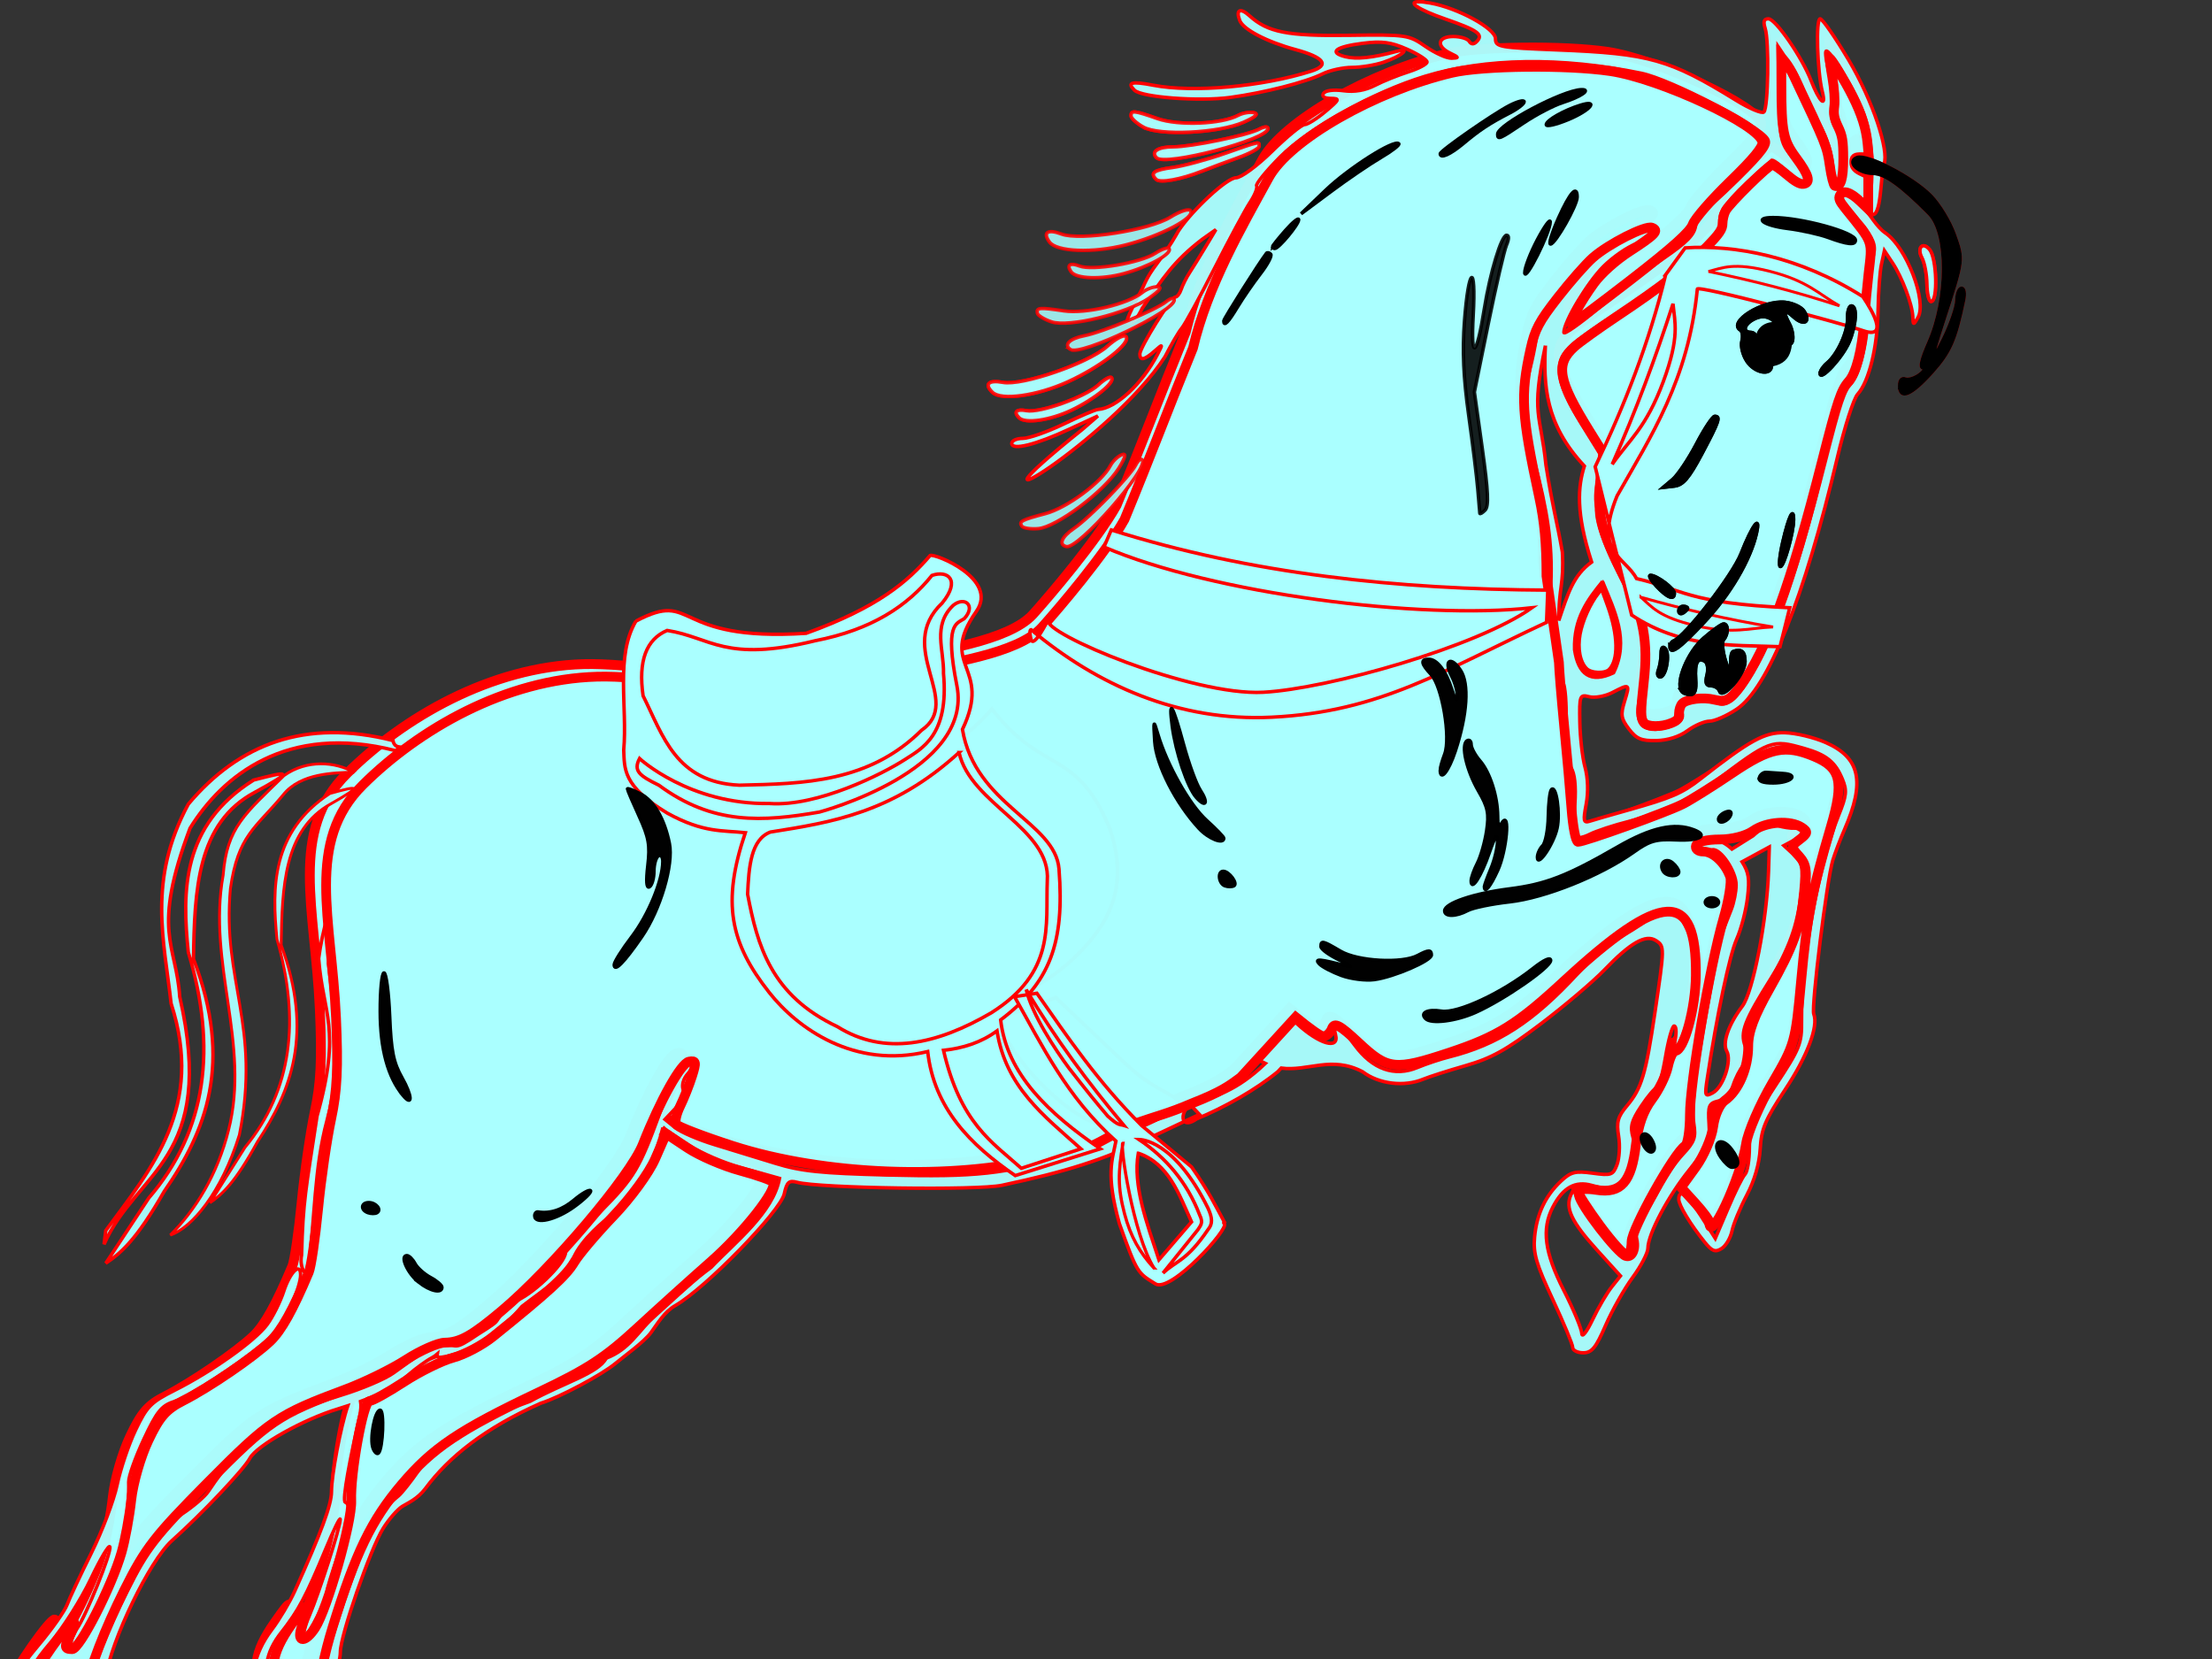 <?xml version="1.0"?><svg width="640" height="480" xmlns="http://www.w3.org/2000/svg">
 <rect width="100%" height="100%" fill="#333333" stroke="none"/>
 <g>
  <title>Layer 1</title>
  <g display="inline" id="layer3">
   <path fill="#aaffff" fill-rule="nonzero" stroke="#ff0000" stroke-width="2.845" marker-start="none" marker-mid="none" marker-end="none" stroke-miterlimit="4" stroke-dashoffset="0" d="m515.095,10.887l0.032,8.278c0.011,13.496 0.522,16.098 4.326,21.233c3.722,5.023 4.361,7.293 2.116,7.615c-1.008,0.144 -2.518,-0.712 -4.863,-2.717c-1.874,-1.602 -3.771,-2.907 -4.2,-2.907c-1.06,0 -12.585,11.345 -13.705,13.491c-0.494,0.945 -0.884,2.623 -0.884,3.728c0,1.632 -0.864,2.927 -4.61,6.793c-5.519,5.696 -13.318,11.699 -26.463,20.474c-5.356,3.576 -10.829,7.523 -12.189,8.752c-5.725,5.175 -4.913,9.74 4.484,24.866l3.884,6.256l-0.537,4.771c-1.428,13.059 -0.523,17.238 6.789,31.817c5.575,11.116 6.952,18.615 5.621,30.364c-0.984,8.687 -0.968,10.7 0.063,11.943c1.048,1.264 5.087,1.29 8.021,0.063c1.818,-0.76 2.211,-1.249 2.211,-2.812c0,-1.043 0.418,-2.346 0.947,-2.875c1.357,-1.358 6.203,-1.944 9.379,-1.137c3.244,0.824 4.625,0.127 7.547,-3.886c7.993,-10.979 14.73,-29.529 24.031,-66.162c4.427,-17.435 5.492,-20.602 7.737,-23.097c2.133,-2.37 3.865,-9.13 4.484,-17.473c0.326,-4.391 0.91,-10.703 1.295,-14.029c1.137,-9.826 1.586,-8.606 -6.758,-18.989c-1.749,-2.176 -2.105,-2.993 -1.611,-3.918c0.873,-1.632 2.977,-1.02 5.905,1.769l2.368,2.275l0,-5.055l0,-5.055l-2.053,-1.011c-1.465,-0.723 -2.053,-1.465 -2.053,-2.559c0,-1.319 0.27,-1.526 2.116,-1.517l2.147,0l-0.347,-3.855c-0.423,-4.53 -1.74,-8.676 -4.389,-13.965c-2.279,-4.55 -6.332,-11.263 -6.632,-10.964c-0.117,0.117 0.207,2.641 0.726,5.592c0.524,2.977 0.782,6.663 0.568,8.278c-0.303,2.29 -0.069,3.568 1.105,6.035c1.243,2.611 1.511,4.171 1.516,9.258c0.005,6.057 -0.783,8.586 -2.463,8.025c-0.369,-0.123 -1.036,-2.768 -1.484,-5.877c-0.819,-5.679 -1.026,-6.199 -10.453,-26.098c-0.663,-1.4 -1.774,-3.264 -2.463,-4.139l-1.263,-1.58zm-74.557,2.875c-8.87,0.099 -17.276,0.686 -21.726,1.738c-22.468,5.312 -47.513,19.607 -53.558,30.68c-7.99,14.637 -17.815,31.482 -22.168,49.858c-8.69,21.45 -11.593,29.642 -20.021,50.143c-5.727,10.255 -19.466,26.303 -24.126,31.501c-7.08,7.896 -28.131,10.636 -40.231,13.112c-13.987,2.862 -25.784,7.912 -44.873,7.204c-8.669,-2.597 -32.16,-6.193 -44.937,-5.845c-26.91,0.732 -52.231,15.505 -68.463,31.596c-16.939,16.792 -9.215,38.953 -7.895,68.247c0.655,14.539 0.323,21.348 -1.421,29.511c-1.248,5.84 -2.98,17.683 -3.821,26.319c-0.841,8.636 -2.056,16.982 -2.716,18.547c-4.675,11.089 -8.012,17.077 -11.242,20.158c-4.945,4.717 -17.87,13.551 -25.516,17.441c-4.995,2.542 -6.883,4.708 -10.168,11.659c-2.259,4.779 -4.453,12.422 -4.989,17.346c-0.527,4.843 -1.805,11.768 -2.842,15.387c-2.845,9.929 -12.216,28.278 -14.431,28.278c-2.355,0 -2.418,-0.734 -0.411,-4.487c0.845,-1.581 1.248,-3.174 0.884,-3.539c-0.922,-0.922 -12.379,15.423 -12.379,17.662c0,1.003 1.36,5.814 3,10.679c3.323,9.862 2.983,19.018 -0.821,21.801c-1.77,1.295 -1.898,1.862 -0.474,2.433c1.019,0.409 5.308,0.791 9.505,0.853c8.446,0.124 8.165,0.868 3.884,-10.774c-3.855,-10.484 0.289,-28.316 12.095,-51.975c6.119,-12.263 8.811,-15.712 24.347,-31.406c17.965,-18.149 20.526,-19.893 40.263,-27.236c5.515,-2.052 13.481,-5.959 17.716,-8.689c4.234,-2.73 9.324,-4.964 11.305,-4.992c4.492,-0.063 7.934,-2 16.547,-9.226c14.741,-12.367 37.705,-39.459 41.4,-48.847c5.043,-12.814 11.136,-23.706 13.484,-24.139c2.09,-0.386 2.182,0.158 0.884,4.265c-0.819,2.591 -2.384,6.531 -3.474,8.752c-1.09,2.221 -1.622,4.594 -1.2,5.277c0.422,0.683 7.858,3.55 16.516,6.351c26.784,8.663 64.04,10.107 90.789,3.539c1.643,-0.403 3.122,-0.78 4.453,-1.137c8.272,0.266 16.282,-6.653 23.116,-9.163c5.285,-1.868 8.967,-2.678 15.916,-5.656c8.607,-3.376 10.957,-5.162 14.305,-7.646l16.074,-17.599c4.184,3.399 7.268,5.624 8.116,5.624c0.894,0 2.008,-1.037 2.495,-2.307c0.716,-1.868 2.24,-1.056 7.926,4.265c8.364,7.828 10.503,8.07 26.337,2.812c14.16,-4.703 19.926,-8.307 33.41,-20.79c28.892,-26.746 38.979,-27.199 38.716,-1.769c-0.1,9.684 -3.48,22.054 -6.032,22.054c-0.635,0 -1.609,2.102 -2.147,4.645c-0.539,2.543 -2.642,6.838 -4.674,9.542c-2.506,3.335 -4.008,7.59 -4.674,13.239c-1.289,10.941 -4.313,14.398 -11.558,13.239c-2.943,-0.471 -5.368,-0.263 -5.368,0.442c0,0.706 2.893,5.203 6.41,9.984c3.518,4.781 7.048,8.689 7.832,8.689c0.784,0 1.421,-1.797 1.421,-3.981c0,-3.712 12.495,-26.098 15.663,-28.057c0.763,-0.472 1.389,-4.532 1.389,-9.005c0,-9.585 5.853,-43.747 9.853,-57.568c1.542,-5.328 2.394,-10.778 1.926,-12.101c-1.433,-4.053 -4.979,-7.393 -7.863,-7.393c-1.565,0 -2.458,-0.754 -2.116,-1.769c0.358,-1.063 3.104,-1.768 6.853,-1.769c3.678,-0.002 7.728,-1.038 9.789,-2.496c3.871,-2.738 10.949,-3.237 14.274,-1.011c1.848,1.237 1.765,1.701 -0.6,3.507c-2.632,2.011 -2.66,2.166 -0.189,4.897c2.092,2.313 2.388,4.234 1.611,10.363c-1.36,10.718 -3.248,16.007 -10.263,28.436c-4.511,7.992 -6.221,12.547 -6.221,16.777c0,6.44 -2.833,13.04 -6.853,15.893c-1.514,1.074 -2.966,4.35 -3.41,7.709c-0.428,3.237 -2.693,8.483 -5.084,11.785l-4.295,5.94l4.137,4.55c2.279,2.497 4.137,5.016 4.137,5.624c0,6.763 9.166,-12.814 10.737,-22.939c0.539,-3.473 3.964,-11.43 7.674,-17.789c6.604,-11.322 6.743,-11.78 8.432,-29.985c1.76,-18.973 3.112,-25.995 8.747,-45.182c3.829,-13.038 2.867,-17.077 -4.958,-20.348c-8.422,-3.521 -12.843,-2.639 -23.937,4.866c-5.643,3.818 -12.18,7.917 -14.526,9.1c-4.715,2.376 -28.681,10.995 -30.568,10.995c-0.656,0 -1.502,-4.323 -1.895,-9.605c-0.393,-5.282 -1.379,-16.302 -2.179,-24.518c-0.8,-8.216 -1.472,-16.492 -1.516,-18.389l-3.632,-25.214c-0.01,-9.602 -0.603,-15.991 -2.084,-22.876c-5.264,-24.461 -5.575,-29.965 -2.589,-43.508c1.263,-5.729 2.497,-8.087 8.021,-15.166c3.597,-4.609 8.194,-9.833 10.2,-11.596c4.637,-4.074 15.382,-9.522 17.305,-8.784c2.158,0.829 0.982,2.064 -6.568,6.951c-3.994,2.585 -8.286,6.429 -10.389,9.321c-3.695,5.08 -7.236,11.446 -6.663,11.943c0.179,0.155 7.999,-5.671 17.4,-12.954c12.221,-9.469 17.389,-14.111 18.126,-16.24c0.567,-1.638 5.463,-7.27 10.863,-12.512c6.907,-6.706 9.711,-10.125 9.505,-11.533c-0.73,-5.006 -29.944,-18.639 -44.526,-20.79c-6.32,-0.932 -15.635,-1.331 -24.505,-1.232zm-251.462,312.105l-3.253,7.393c-1.841,4.174 -7.137,11.419 -12.189,16.683c-4.915,5.121 -10.092,11.239 -11.495,13.586c-2.323,3.887 -7.463,8.6 -23.684,21.675c-3.129,2.522 -8.362,5.282 -11.653,6.161c-3.291,0.88 -9.84,4.118 -14.526,7.172c-4.686,3.054 -9.167,5.529 -9.979,5.529c-1.775,0 -5.625,21.189 -5.305,29.195c0.247,6.177 -7.036,31.778 -10.579,37.188c-2.798,4.273 -5.352,4.378 -4.074,0.158c2.501,-8.257 2.162,-8.389 -2.905,-1.074c-5.932,8.563 -6.614,13.372 -3.379,23.539c2.217,6.967 0.899,13.467 -2.937,14.471c-1.529,0.4 -2.779,1.299 -2.779,1.991c0,0.691 4.212,1.264 9.379,1.264c8.463,0 9.276,-0.253 8.179,-2.496c-2.834,-5.796 -1.275,-22.21 3.632,-38.073c6.773,-21.899 11.329,-31.309 20.179,-41.77c9.07,-10.722 16.736,-15.882 40.105,-26.983c14.356,-6.819 19.355,-10.092 28.831,-18.831c6.309,-5.818 15.995,-14.55 21.505,-19.4c9.614,-8.464 19.52,-21.057 18.221,-23.16c-0.341,-0.553 -4.71,-2.094 -9.695,-3.444c-4.984,-1.35 -11.867,-4.32 -15.316,-6.604l-6.284,-4.171z" id="path3248"/>
   <path fill="#aaffff" fill-opacity="0.964" stroke="#ff0000" id="path3492" d="m410.476,0.5c-3.342,-0 -0.267,2.232 7.625,4.969c9.564,3.316 11.204,4.514 9.125,6.594c-0.852,0.852 -1.584,0.801 -2.156,-0.125c-0.472,-0.764 -2.526,-1.375 -4.594,-1.375c-4.519,0 -5.059,2.81 -0.906,4.812c2.601,1.254 2.656,1.391 0.406,1.469c-1.368,0.048 -4.74,-1.462 -7.5,-3.375c-4.908,-3.402 -5.416,-3.484 -22.281,-3.25c-17.775,0.246 -23.404,-0.878 -28.719,-5.688c-2.646,-2.394 -3.98,-1.717 -2.781,1.406c0.991,2.581 7.827,6.158 16.125,8.406c8.341,2.26 10,4.525 4.562,6.25c-14.192,4.504 -34.262,6.283 -45.75,4.062c-6.225,-1.203 -7.655,-0.811 -5.406,1.438c2.068,2.068 18.658,3.323 27.719,2.094c9.873,-1.339 21.903,-4.41 26.719,-6.812c2.065,-1.03 5.901,-1.875 8.5,-1.875c2.599,0 6.673,-0.67 9.062,-1.469c5.307,-1.774 8.404,-4.398 3.688,-3.125c-6.793,1.834 -11.468,2.3 -14.656,1.5c-4.973,-1.248 -2.852,-2.894 5,-3.875c5.571,-0.696 8.183,-0.36 12.812,1.688c3.194,1.413 5.812,3.089 5.812,3.719c0,0.63 -2.45,1.925 -5.438,2.875c-2.987,0.95 -7.339,2.706 -9.656,3.906c-2.776,1.438 -5.873,1.963 -9.094,1.531c-2.905,-0.39 -5.258,-0.065 -5.781,0.781c-0.548,0.887 0.256,1.416 2.094,1.438c2.747,0.032 2.632,0.308 -1.531,3.812c-2.46,2.071 -5.171,3.762 -6.031,3.781c-0.861,0.019 -5.096,3.501 -9.406,7.719c-4.391,4.297 -8.979,7.656 -10.438,7.656c-2.572,0 -12.495,9.154 -16.625,15.344c-5.498,9.736 -7.378,9.682 -10.312,16.375c-5.048,9.606 -5.331,10.469 -3.469,10.469c0.67,0 2.145,-2.009 3.312,-4.469c6.027,-8.748 9.025,-13.538 17.312,-19.906l3.969,-2.812l-3,5c-1.652,2.761 -3.757,6.152 -4.656,7.531c-0.899,1.379 -1.962,3.52 -2.375,4.75c-0.413,1.23 -1.166,2.219 -1.688,2.219c-1.187,0 -10.281,14.592 -10.281,16.5c0,2.004 1.347,1.729 4.25,-0.844c2.464,-2.184 2.467,-2.151 0.844,0.969c-4.474,8.597 -12.038,15.599 -17.219,15.906c-0.703,0.042 -5.16,1.934 -9.906,4.219c-4.747,2.284 -10.088,4.156 -11.844,4.156c-1.755,0 -3.188,0.647 -3.188,1.438c0,2.128 6.931,0.42 16.625,-4.094l8.312,-3.844l-4.469,3.875c-41.361,33.13 8.627,2.768 23.875,-21c1.789,-3.515 3.983,-7.258 4.875,-8.312c0.892,-1.054 5.142,-8.815 9.438,-17.25c4.296,-8.435 8.911,-17.029 10.281,-19.094c1.37,-2.065 2.236,-4.216 1.906,-4.75c-0.33,-0.534 2.721,-4.288 6.781,-8.375c8.351,-8.405 26.904,-18.766 41.875,-23.344c17.542,-5.364 39.474,-5.674 62.656,-0.906c8.564,1.761 34.484,15.266 36.531,19.031c0.951,1.75 -0.758,4.078 -8.594,11.812c-5.372,5.303 -10.216,9.625 -10.781,9.625c-0.009,0 -0.022,-0.001 -0.031,0c-0.297,0.364 -0.566,0.678 -0.812,1c-0.004,0.01 0.004,0.022 0,0.031c-0.261,0.642 -0.483,1.536 -0.594,2.5c-0.312,2.709 -2.434,4.877 -9.312,9.594c-4.896,3.358 -13.372,9.857 -18.844,14.438c-5.472,4.58 -9.969,7.721 -9.969,6.969c0,-3.097 6.83,-14.487 11.438,-19.094c2.716,-2.716 7,-5.678 9.531,-6.594c2.531,-0.915 4.594,-2.39 4.594,-3.281c0,-1.932 -2.072,-1.256 -10.688,3.469c-4.102,2.249 -9.007,6.865 -14.344,13.5c-4.461,5.546 -8.137,10.504 -8.156,11.031c-0.019,0.527 -0.869,7.445 -3.188,15.156c-0.347,8.682 0.925,18.602 3.594,28.312c3.186,13.178 4.169,22.164 3.188,34.875l2.594,18.062c0.018,0.79 0.173,2.855 0.375,5.406c0.259,0.154 0.532,0.312 0.781,0.469c0.684,0.865 1.076,6.144 0.906,11.75c-0.204,6.751 0.29,11.067 1.406,12.781c1.117,1.715 1.507,5.334 1.156,10.75c-0.215,3.321 -0.242,6.463 -0.094,8.125c0.002,0.025 -0.002,0.07 0,0.094c0.088,0.427 0.191,0.794 0.281,1.125c0.464,0.512 2.242,0.205 4.062,-0.719c1.893,-0.96 7.102,-2.688 11.594,-3.812c8.231,-2.06 18.536,-6.813 24.438,-11.281c16.205,-12.27 16.711,-12.445 26.062,-9.781c6.43,1.832 8.99,3.903 11.062,8.906c1.369,3.304 1.217,4.776 -1.094,10.469c-5.851,14.413 -10.889,42.5 -10.719,59.625c0.064,6.45 -0.515,7.884 -7.5,18.469c-6.755,10.236 -7.594,12.198 -7.594,18c0,3.579 -0.567,7.067 -1.281,7.781c-0.714,0.714 -2.938,5.199 -4.938,9.938l-3.656,8.594l-4.125,-6.469c-4.036,-6.29 -6.447,-8.088 -6.438,-4.844c0.005,1.73 3.408,7.336 7.531,12.438c2.096,2.593 3.007,2.949 4.844,1.812c1.245,-0.77 2.602,-3.083 3.031,-5.125c0.429,-2.042 2.359,-6.694 4.281,-10.344c2.227,-4.227 3.63,-9.085 3.875,-13.406c0.324,-5.719 1.438,-8.395 7.125,-16.969c6.471,-9.757 9.761,-18.389 8.375,-22c-0.769,-2.005 3.793,-38.924 5.5,-44.5c0.646,-2.109 2.183,-6.126 3.406,-8.938c6.016,-13.828 4.517,-20.733 -5.438,-25.125c-3.37,-1.487 -8.712,-2.768 -11.875,-2.844c-5.859,-0.141 -9.99,2.132 -24.406,13.406c-5.26,4.114 -8.437,5.487 -20.969,9c-4.92,1.38 -9.88,2.814 -11.031,3.188c-1.825,0.593 -1.948,-0.059 -1.031,-4.969c0.648,-3.469 0.506,-7.56 -0.344,-10.656c-0.758,-2.764 -1.425,-8.638 -1.5,-13.062c-0.131,-7.741 -0.028,-8.008 2.75,-7.312c1.588,0.398 4.588,-0.149 6.656,-1.219c5.072,-2.623 5.112,-2.586 3.531,2.562c-1.191,3.882 -1.016,4.97 1.25,7.969c2.158,2.856 3.583,3.468 7.938,3.375c3.291,-0.071 6.715,-1.163 9.031,-2.875c2.055,-1.519 4.926,-2.75 6.375,-2.75c1.449,0 4.968,-1.555 7.812,-3.438c9.143,-6.05 19.589,-32.163 29.188,-72.906c2.067,-8.775 4.698,-16.984 5.844,-18.25c3.295,-3.641 5.742,-13.616 5.906,-24.156c0.083,-5.336 0.533,-11.422 1,-13.531l0.844,-3.844l2.344,3.531c2.775,4.164 5.741,12.02 5.875,15.625c0.09,2.431 0.17,2.453 1.469,0.219c2.72,-4.679 -3.298,-20.349 -9.406,-24.5c-2.496,-1.696 -4.522,-5.444 -6.188,-7.281c-2.938,-3.241 -6.135,-5.385 -6.594,-2.875c-0.294,1.613 5.292,6.317 7.094,8.969c2.644,3.891 2.974,5.272 1.969,8.656c-0.659,2.221 -1.244,8.84 -1.281,14.688c-0.064,10.04 -2.869,20.514 -6.031,22.469c-1.348,0.833 -3.319,7.397 -7.312,24.406c-9.553,40.69 -23.091,70.75 -30.156,66.969c-1.309,-0.701 -4.319,-0.913 -6.688,-0.469c-3.424,0.642 -4.159,1.326 -3.656,3.25c0.458,1.751 -0.336,2.777 -2.812,3.719c-7.619,2.897 -11.25,0.089 -9.531,-7.312c1.532,-6.6 1.47,-18.618 -0.125,-22.812c-0.723,-1.901 -1.024,-3.757 -0.656,-4.125c-8.914,-16.098 -11.803,-24.092 -11.562,-28.625c-1.139,-7.223 1.944,-10.349 1.094,-15.219c-0.676,-3.872 -16.225,-20.562 -10.688,-29.25c4.576,-7.18 27.115,-16.453 43.75,-34.188c5.221,-6.785 -6.261,-2.343 16.531,-22.031c0.581,0 2.493,1.43 4.25,3.188c6.169,6.169 8.042,3.239 2.219,-3.469c-4.101,-4.724 -4.149,-5.033 -4.438,-20.562l-0.219,-11.25l2.875,3.594c1.58,1.965 3.513,5.571 4.312,8.031c0.799,2.46 2.974,7.056 4.812,10.219c2.199,3.784 3.548,8.392 3.969,13.438c0.375,4.499 0.188,3.937 0.938,3.562c2.015,-1.007 2.158,-12.598 -0.094,-15.812c-1.228,-1.753 -1.701,-4.212 -1.25,-6.469c0.399,-1.997 0.039,-6.273 -0.781,-9.531c-0.82,-3.258 -1.239,-6.168 -0.938,-6.469c0.94,-0.94 9.29,12.57 11.344,19.344c3.999,13.189 0.416,27.13 1.562,27.781c3.316,1.882 2.807,-11.666 3.906,-14.531c1.442,-3.757 -3.118,-18.054 -10.312,-30.156c-3.866,-6.502 -7.55,-11.812 -8.188,-11.812c-1.298,0 -0.853,15.165 0.625,21.094c1.238,4.967 -0.907,2.837 -3.25,-3.219c-2.62,-6.772 -10.284,-17.875 -12.344,-17.875c-1.293,0 -1.567,0.798 -0.938,2.781c1.181,3.72 0.88,22.972 -0.375,24.188c-0.544,0.526 -4.165,-0.988 -8.031,-3.375c-19.267,-11.894 -24.991,-13.532 -51.75,-14.594c-16.804,-0.666 -17.875,-0.849 -17.875,-3.25c0,-2.942 -10.938,-8.916 -18.875,-10.312c-1.475,-0.26 -2.573,-0.375 -3.344,-0.375zm36.656,99.5c-0.549,11.278 -0.155,22.644 11.281,34.844c-1.89,5.929 -2.525,13.484 2.094,27.781c-5.365,3.83 -6.943,9.332 -9.5,16.906c-0.036,-9.805 1.558,-10.271 1.031,-19.812c-1.75,-9.874 -2.691,-12.279 -4.75,-25.156c-1.546,-15.213 -4.405,-14.316 -0.156,-34.562zm16.531,68.25c3.46,8.527 7.868,16.974 3.188,26.406c-6.697,3.17 -10.21,0.456 -11.281,-6.688c-0.277,-8.946 3.767,-14.456 8.094,-19.719zm-265.438,28.906c-0.68,0.042 -0.968,0.189 -0.875,0.562c1.768,0.25 3.534,0.476 5.219,0.75c-1.034,-0.779 -2.43,-1.312 -3.531,-1.312c-0.307,0 -0.586,-0.014 -0.813,0zm314.469,41.438c-1.515,0.05 -3.068,1.019 -5.469,3.219l-6.125,3.844c-1.525,-1.405 -3.207,-2.355 -4.75,-2.75c-1.601,0.068 -2.952,0.28 -3.938,0.594c-0.144,0.122 -0.281,0.255 -0.406,0.406c-1.501,1.808 -0.431,2.417 3.5,1.938c2.407,-0.294 6.812,6.292 6.812,10.188c0,1.981 -0.647,5.221 -1.438,7.188c-0.79,1.966 -1.864,4.719 -2.406,6.125c-1.087,2.818 -5.528,26.6 -7.75,41.438c-0.78,5.21 -1.076,11.623 -0.656,14.25c0.659,4.119 0.195,5.348 -3.188,8.969c-2.158,2.31 -5.086,6.549 -6.531,9.406c-1.446,2.857 -3.726,6.728 -5.062,8.625c-1.475,2.094 -2.17,4.621 -1.75,6.406c0.875,3.714 -1.012,6.741 -3.594,5.75c-2.721,-1.044 -13.392,-14.873 -13.969,-18.094c-0.425,-2.372 -0.564,-2.398 -1.469,-0.375c-1.695,3.789 0.171,7.786 7.406,15.781l6.938,7.656l-2.5,3.156c-1.388,1.721 -3.895,5.985 -5.562,9.5c-1.686,3.554 -3.084,5.339 -3.125,4c-0.041,-1.324 -2.376,-6.919 -5.188,-12.438c-5.594,-10.978 -6.478,-17.761 -3.188,-24.125c2.93,-5.666 6.495,-7.654 11.281,-6.281c6.614,1.897 7.779,1.401 10.469,-4.406c1.945,-4.198 2.306,-6.485 1.469,-9.406c-0.914,-3.187 -0.514,-4.791 2.375,-9.156c1.925,-2.908 3.954,-5.281 4.5,-5.281c0.546,0 1.67,-4.017 2.5,-8.938c0.83,-4.92 1.958,-8.938 2.5,-8.938c0.542,0 0.717,1.567 0.375,3.5c-1.014,5.73 1.661,1.713 3.625,-5.438c2.319,-8.445 2.286,-21.041 -0.062,-25.688c-1.031,-2.039 -1.913,-3.788 -1.938,-3.906c-0.025,-0.119 -1.513,-0.603 -3.344,-1.062c-0.914,-0.229 -1.798,-0.28 -2.594,-0.188c-0.518,0.118 -1.063,0.244 -1.625,0.438c-0.343,0.172 -0.643,0.4 -0.906,0.656c-0.98,0.953 -4.642,3.402 -8.156,5.438c-3.515,2.035 -9.571,7.101 -13.438,11.281c-12.774,13.812 -22.91,20.38 -37.062,23.938c-2.469,0.62 -6.57,1.977 -9.094,3.031c-6.71,2.804 -13.057,0.556 -18.219,-6.469c-4.298,-5.85 -6.608,-7.117 -5.531,-3c1.158,4.427 -4.719,2.751 -11.156,-3.188c-0.362,-0.334 -0.777,-0.688 -1.156,-1.031l-10.312,11.25c0.79,0.509 1.552,0.932 2.312,1.281c-8.478,8.066 -14.279,9.45 -21.688,11.844c-0.024,0.019 -0.039,0.044 -0.062,0.062l2.688,2.844l-4.344,2.031c0.56,0.577 1.713,0.554 3.5,-0.719c8.131,-3.351 17.267,-8.531 23.562,-13.719c0.359,-0.358 0.662,-0.69 0.938,-1c7.736,1.026 14.514,-3.68 23.562,1.062c4.673,3.564 12.021,4.455 17.594,2.125c1.615,-0.675 7.107,-2.438 12.219,-3.906c7.466,-2.144 11.763,-4.528 21.75,-12.094c6.838,-5.18 15.123,-12.202 18.406,-15.625c7.525,-7.846 11.929,-10.366 14.875,-8.469c2.533,1.631 2.531,1.848 -0.281,20.875c-2.637,17.841 -3.871,21.925 -8.062,26.906c-2.699,3.208 -3.1,4.7 -2.438,8.844c0.438,2.737 0.214,6.424 -0.469,8.219c-1.151,3.026 -1.649,3.211 -7.062,2.469c-5.018,-0.688 -6.281,-0.377 -9.094,2.25c-4.555,4.255 -7.065,9.557 -7.688,16.219c-0.441,4.716 0.444,7.782 5.25,18.062c3.185,6.813 5.781,13.072 5.781,13.906c0,0.834 1.366,1.531 3.031,1.531c2.49,0 3.649,-1.404 6.469,-7.906c1.887,-4.35 5.421,-10.606 7.844,-13.906c2.423,-3.301 4.399,-7.095 4.406,-8.406c0.022,-4.134 5.911,-15.253 12.094,-22.844c5.405,-6.636 5.921,-7.862 5.594,-13.188c-0.324,-5.271 -0.057,-5.946 2.688,-6.594c1.939,-0.458 3.507,-2.12 4.281,-4.531c0.671,-2.089 2.017,-4.712 3,-5.844c1.352,-1.557 1.488,-2.901 0.5,-5.5c-1.529,-4.023 -0.268,-7.303 7.594,-19.844c5.95,-9.491 7.566,-14.285 8.562,-25.125c0.635,-6.914 0.393,-8.091 -2.125,-10.438l-2.844,-2.625l2.688,-1.438c3.256,-1.742 3.503,-3.785 0.438,-3.594c-1.23,0.077 -3.497,-0.277 -5.031,-0.781c-0.526,-0.173 -1.026,-0.267 -1.531,-0.25zm-170,85.875c-0.882,-0.909 -0.302,-3.319 1.656,-4.875l-0.094,-0.094c-6.496,2.74 -10.11,3.55 -15.188,5.344c-3.261,1.197 -6.8,3.405 -10.5,5.344c-0.191,0.983 -3.251,2.242 -9.531,4.094c-18.343,5.409 -26.665,6.33 -52.094,5.688c-19.499,-0.493 -25.216,-1.087 -32.594,-3.375c-4.92,-1.526 -12.783,-3.951 -17.5,-5.375c-4.717,-1.424 -9.922,-3.663 -11.531,-4.969l-2.906,-2.375l3.031,-3.219c1.926,-2.054 2.746,-4.032 2.219,-5.406c-0.483,-1.259 0.062,-3.181 1.312,-4.562c1.184,-1.309 1.712,-2.79 1.188,-3.312c-0.16,-0.16 -0.33,-0.235 -0.531,-0.25c-0.095,0.014 -0.176,0.012 -0.281,0.031c-0.145,0.027 -0.296,0.082 -0.469,0.188c-0.519,0.317 -1.179,0.986 -1.906,1.938c-0.193,0.269 -0.393,0.561 -0.594,0.875c-1.61,2.509 -3.471,6.437 -5.25,11.281c-6.228,16.964 -7.52,19.148 -17.531,29.281c-5.473,5.54 -9.95,10.759 -9.969,11.625c-0.072,3.281 -10.052,12.773 -15,14.281c-7.766,7.367 -1.65,3.989 -10.312,9.406c-7.607,5.152 -5.235,2.755 -10.531,3.156c-0.153,-0.204 -0.428,-0.346 -0.875,-0.344c-0.127,0.001 -0.322,0.062 -0.562,0.156c-1.682,0.656 -6.1,3.567 -12.469,8.219c-2.413,1.763 -9.291,4.674 -15.312,6.5c-18.834,5.712 -28.083,12.428 -38.312,27.812c-0.983,1.478 -4.411,4.422 -7.625,6.531c-4.201,2.756 -7.264,6.35 -10.906,12.781c-7.346,12.972 -16.094,33.596 -16.094,37.938c0,2.059 -0.654,6.264 -1.438,9.375c-1.773,7.039 -0.706,13.049 3.375,19.062c3.991,5.881 2.855,6.418 -11,5.469c-5.567,-0.382 -10.418,-0.213 -10.781,0.375c-1.216,1.968 1.605,2.528 13.781,2.656l12.094,0.125l0.781,10.375c0.441,5.724 0.296,10.892 -0.344,11.531c-0.694,0.694 -6.124,-0.787 -13.531,-3.719c-13.605,-5.385 -14.688,-6.59 -14.688,-16.562c0,-4.956 0.474,-5.867 3.812,-7.594c2.088,-1.08 4.351,-3.01 5.031,-4.281c1.836,-3.43 0.31,-17.049 -2.219,-19.844c-1.291,-1.427 -2.125,-4.501 -2.125,-7.719c0,-4.565 0.919,-6.472 6.406,-12.969c3.538,-4.188 8.726,-12.408 11.5,-18.25c2.774,-5.842 5.248,-10.005 5.5,-9.25c0.516,1.549 -6.837,19.818 -9.531,23.688c-1.997,2.867 -2.455,7.015 -0.562,5.094c1.649,-1.674 8.297,-15.221 11.594,-23.656c2.476,-6.334 4.132,-16.455 3.938,-23.906c-0.041,-1.583 1.935,-7.132 4.375,-12.344c3.729,-7.965 5.086,-9.707 8.625,-10.875c5.689,-1.878 25.677,-15.496 29.438,-20.062c3.194,-3.879 7.312,-13.22 7.312,-16.594c0,-3.861 -3.054,-0.923 -4.875,4.688c-1.012,3.119 -3.2,7.481 -4.844,9.688c-3.517,4.721 -15.903,13.517 -26.719,18.969c-6.88,3.468 -8.042,4.631 -11.312,11.5c-2.005,4.21 -4.399,11.358 -5.344,15.875c-0.945,4.517 -4.33,13.427 -7.5,19.812c-3.17,6.385 -6.31,13.062 -6.969,14.844c-0.659,1.782 -4.266,6.93 -8.031,11.438c-6.288,7.527 -6.838,8.702 -6.75,14.438c0.053,3.45 0.791,6.684 1.656,7.219c1.966,1.215 4.905,11.399 4.281,14.812c-0.257,1.406 -2.282,3.686 -4.5,5.094c-7.792,4.946 -7.295,21.326 0.781,26.25c2.249,1.371 5.219,2.526 6.625,2.562c1.406,0.036 4.571,1.142 7.031,2.438c6.745,3.553 13.461,3.328 16.844,-0.562c1.528,-1.757 3.846,-3.188 5.125,-3.188c1.279,0 2.312,-0.578 2.312,-1.281c0,-0.703 -1.424,-1.281 -3.156,-1.281c-4.156,0 -5.781,-3.358 -5.781,-11.875c0,-5.357 -0.751,-8.069 -3.312,-11.844c-1.824,-2.688 -3.88,-6.329 -4.562,-8.125c-1.65,-4.341 -1.709,-12.515 -0.094,-14.5c0.712,-0.875 1.906,-5.566 2.656,-10.438c1.699,-11.035 12.763,-33.897 19.188,-39.656c8.736,-7.832 20.828,-20.607 22.562,-23.844c1.99,-3.713 15.537,-11.306 25.531,-14.312c0.989,-0.297 1.906,-0.613 2.812,-0.906c-2.115,6.183 -4.719,20.146 -4.719,24.844c0,3.819 -3.003,11.913 -10.656,28.844c-1.43,3.163 -4.417,8.19 -6.656,11.156c-5.462,7.236 -6.711,14.953 -3.188,19.719c1.436,1.943 2.625,5.525 2.625,7.938c0,3.886 -0.574,4.591 -4.875,6.312c-5.196,2.079 -7.415,5.512 -8.688,13.469c-0.643,4.021 -0.173,5.506 2.688,8.906c1.888,2.244 4.009,4.094 4.719,4.094c0.71,0 3.098,0.82 5.312,1.844c2.215,1.023 6.892,3.008 10.406,4.406c3.515,1.399 6.744,2.587 7.156,2.625c1.285,0.12 12.656,-9.177 12.656,-10.344c0,-0.609 -1.741,-1.094 -3.875,-1.094l-3.875,0l0.219,-8.625c0.168,-6.666 -0.425,-9.788 -2.531,-13.719c-3.25,-6.064 -3.634,-16.527 -0.812,-21.938c1.05,-2.013 1.933,-5.243 1.938,-7.188c0.011,-4.771 8.665,-29.785 12.375,-35.75c1.639,-2.635 4.141,-5.507 5.531,-6.375c1.39,-0.868 4.396,-2.092 6.688,-5.156c6.795,-9.183 17.303,-17.542 33.375,-24.688c5.375,-1.646 17.772,-8.274 21.719,-11.594c2.207,-1.856 8.155,-6.092 10.156,-8.812c2.002,-2.721 3.823,-5.995 7.094,-7.875c8.73,-5.02 30.385,-27.238 31.5,-32.312c0.748,-3.407 1.369,-3.955 3.656,-3.344c6.497,1.737 52.147,2.409 59.344,0.875c18.757,-3.998 28.861,-7.224 42.438,-13.594l10.344,-4.875zm169.219,-79.406l-0.219,7.031c-0.456,14.112 -4.495,34.94 -7.562,39c-4.031,5.335 -5.875,10.631 -4.531,13.031c1.546,2.762 -1.027,10.455 -4.031,12.062c-2.287,1.224 -2.381,0.964 -1.594,-4.219c2.774,-18.268 6.444,-35.649 8.5,-40.25c1.304,-2.917 2.726,-8.396 3.156,-12.156c0.606,-5.29 0.351,-7.137 -1.594,-10.219l7.875,-4.281zm-417.187,20.219c-1.131,3.891 -1.983,7.913 -2.531,12.031c1.175,15.985 6.759,20.046 -0.469,45.625c-3.294,21.701 -4.027,24.127 -4.469,40.219c-0.721,3.645 1.529,7.15 1.969,3.75c1.92,-14.436 1.635,-28.839 5.406,-42.812c4.538,-16.817 2.147,-29.98 0.375,-45.375c0.164,-1.429 0.34,-2.816 0.562,-4.188c-0.319,-3.18 -0.62,-6.271 -0.844,-9.25zm97.094,60.938c15.116,11.069 18.039,10.143 33.719,14.719c-1.864,9.969 -12.843,18.444 -19.781,25.75c-4.173,3.037 -10.202,8.209 -15.219,12.75c-6.248,6.124 -8.32,10.902 -15.156,13.531c-2.264,4.388 -12.455,7.161 -22,12.469c-9.897,3.548 -14.228,5.952 -21.125,10.875c-5.059,2.475 -8.445,5.272 -11.25,9.312c-2.207,3.18 -4.774,6.415 -5.719,7.188c-5.66,4.628 -7.868,8.568 -13.438,23.938c-3.403,9.391 -6.662,19.681 -7.219,22.844c-0.557,3.163 -1.693,8.004 -2.531,10.75c-0.109,0.356 -0.225,0.715 -0.312,1.094c-0.004,0.032 -0.027,0.062 -0.031,0.094c-0.275,2.353 -0.447,4.583 -0.5,6.625c0.002,0.041 -0.002,0.084 0,0.125c0.17,4.087 1.138,8.089 2.75,10.219c1.003,1.325 1.853,2.896 1.875,3.5c0.035,0.939 -13,0.493 -21.062,-0.719c-4.166,-0.626 -4.166,1.915 0,3.031c5.12,1.371 15.931,1.664 19.5,0.531c2.804,-0.89 2.875,-0.681 2.875,8.656c0,5.262 0.355,10.482 0.781,11.594c0.983,2.561 -1.803,2.615 -7.438,0.188c-2.308,-0.995 -7.384,-3.044 -11.25,-4.562c-8.771,-3.446 -11.5,-6.521 -11.5,-12.938c0,-5.514 3.44,-10.062 7.594,-10.062c3.106,0 6.469,-4.646 6.469,-8.938c0,-1.787 -1.211,-5.495 -2.688,-8.25c-3.388,-6.32 -2.615,-12.211 2.438,-18.5c4.502,-5.604 7.107,-10.491 12.594,-23.75c2.327,-5.623 4.237,-9.53 4.25,-8.688c0.033,2.171 -6.076,21.19 -8.969,27.938c-1.335,3.113 -1.913,5.656 -1.312,5.656c1.148,0 6.469,-10.518 6.469,-12.781c0,-0.724 1.43,-5.439 3.188,-10.469c3.306,-9.462 4.008,-14.545 2.094,-15.281c-1.046,-0.403 1.45,-12.975 4.125,-24.844c0.413,-1.833 0.469,-3.285 0.281,-4.344c6.071,-2.22 10.133,-4.494 13.594,-7.5c2.311,-2.007 5.512,-4.326 7.094,-5.156c0.587,-0.308 1.069,-0.657 1.5,-1.031c-0.102,0.605 0.091,1.046 1.188,0.906c8.487,-1.082 17.41,-7.711 23.344,-14.719c6.397,-4.999 11.813,-8.026 14.844,-13.875c2.151,-5.497 9.653,-11.509 10,-11.594c7.042,-8.146 11.727,-10.439 15.938,-26.281z"/>
   <path fill="#aaffff" stroke="#ff0000" id="path3535" d="m290.642,289.3c11.79,-3.948 20.077,-11.301 25.357,-17.814c8.258,-10.185 8.803,-20.27 5.253,-31.272c-9.596,-23.887 -19.385,-15.778 -34.259,-35.045c-13.29,15.049 -27.651,19.232 -47.889,23.02c-1.593,2.755 3.115,0.558 -2.719,4.99c-2.216,0.739 -1.84,15.084 0.58,22.114c6.996,20.326 17.272,30.687 34.077,34.359c10.894,2.381 9.666,2.403 19.6,-0.352z"/>
   <path fill="#aaffff" stroke="#ff0000" d="m334.26,324.145c3.899,-1.846 7.342,-3.766 7.651,-4.267c0.31,-0.501 -1.858,-2.269 -4.817,-3.929c-7.136,-4.004 -7.19,-4.047 -20.29,-16.512l-11.362,-10.81l-4.118,1.648c-2.265,0.906 -5.987,2.203 -8.271,2.883c-2.284,0.679 -4.154,1.811 -4.154,2.514c0,0.704 1.916,4.271 4.257,7.928c6.089,9.509 17.539,19.548 24.85,21.786c8.288,2.538 8.269,2.54 16.253,-1.241z" id="path3579"/>
   <path opacity="0.882" fill="#aaffff" stroke="#ff0000" d="m549.621,111.553c0,-1.518 0.648,-2.267 1.634,-1.889c0.899,0.345 2.768,-0.23 4.154,-1.278c1.386,-1.048 1.832,-1.923 0.992,-1.945c-0.995,-0.026 -0.416,-2.553 1.663,-7.254c5.639,-12.75 5.711,-31.696 0.143,-37.335c-8.051,-8.154 -12.965,-11.686 -16.258,-11.686c-4.317,0 -7.766,-3.385 -4.662,-4.576c2.882,-1.106 15.96,5.641 21.255,10.965c2.474,2.488 5.581,7.582 6.904,11.319c2.597,7.338 2.62,7.15 -2.998,24.467c-4.182,12.89 -4.205,14.041 -0.118,5.751c2.079,-4.218 3.809,-9.25 3.844,-11.183c0.035,-1.933 0.649,-3.515 1.365,-3.515c0.747,0 0.989,1.499 0.567,3.515c-2.423,11.579 -3.913,14.953 -9.202,20.836c-5.983,6.655 -9.282,8.007 -9.282,3.807z" id="path3583"/>
   <path opacity="0.882" fill="#aaffff" stroke="#ff0000" d="m557.521,82.185c-0.038,-2.775 -0.683,-6.19 -1.432,-7.591c-1.553,-2.902 0.217,-4.794 2.214,-2.367c2.079,2.526 2.424,15.003 0.415,15.003c-0.62,0 -1.159,-2.27 -1.197,-5.045z" id="path3587"/>
   <path opacity="0.882" fill="#aaffff" stroke="#ff0000" d="m334.529,51.915c-1.871,-1.871 -0.719,-2.704 4.779,-3.457c3.122,-0.428 9.836,-2.231 14.92,-4.008c10.55,-3.686 10.077,-3.586 10.077,-2.126c0,0.607 -2.732,2.087 -6.071,3.287c-3.339,1.201 -8.084,2.973 -10.544,3.939c-6.047,2.374 -12.07,3.456 -13.162,2.364z" id="path3679"/>
   <path opacity="0.882" fill="#aaffff" stroke="#ff0000" d="m334.625,45.643c-1.708,-1.747 0.403,-3.145 4.75,-3.145c5.338,0 21.669,-3.367 25.014,-5.157c1.396,-0.747 2.472,-0.811 2.472,-0.148c0,3.214 -29.734,11.009 -32.236,8.45z" id="path3681"/>
   <path opacity="0.882" fill="#aaffff" stroke="#ff0000" d="m330.756,36.745c-1.933,-1.098 -3.515,-2.553 -3.515,-3.233c0,-1.651 0.906,-1.554 7.668,0.815c6.051,2.121 18.543,1.613 23.329,-0.948c1.301,-0.696 3.342,-1.046 4.536,-0.778c1.473,0.332 0.527,1.217 -2.943,2.755c-7.198,3.191 -24.45,4.015 -29.075,1.388z" id="path3683"/>
   <path opacity="0.882" fill="#aaffff" stroke="#ff0000" d="m294.865,120.885c-1.705,-1.705 -0.785,-2.615 2.089,-2.065c3.928,0.751 17.191,-4.008 20.912,-7.504c1.637,-1.538 3.304,-2.468 3.704,-2.067c1.252,1.252 -4.911,6.273 -11.582,9.435c-6.163,2.921 -13.357,3.968 -15.123,2.201z" id="path3691"/>
   <path opacity="0.882" fill="#aaffff" stroke="#ff0000" id="path3695" d="m287.153,113.511c-2.462,-2.372 -1.134,-3.637 3.017,-2.873c5.673,1.045 24.826,-5.575 30.199,-10.438c2.363,-2.139 4.771,-3.433 5.349,-2.875c1.809,1.742 -7.092,8.726 -16.725,13.124c-8.9,4.063 -19.289,5.52 -21.84,3.062z"/>
   <path fill="#aaffff" stroke="#ff0000" d="m290.642,289.3c11.79,-3.948 20.077,-11.301 25.357,-17.814c8.258,-10.185 8.803,-20.27 5.253,-31.272c-9.596,-23.887 -19.385,-15.778 -34.259,-35.045c-13.29,15.049 -27.651,19.232 -47.889,23.02c-1.593,2.755 3.115,0.558 -2.719,4.99c-2.216,0.739 -1.84,15.084 0.58,22.114c6.996,20.326 17.272,30.687 34.077,34.359c10.894,2.381 9.666,2.403 19.6,-0.352z" id="path3704"/>
   <path fill="#aaffff" stroke="#ff0000" id="path3726" d="m334.26,324.145c3.899,-1.846 7.342,-3.766 7.651,-4.267c0.31,-0.501 -1.858,-2.269 -4.817,-3.929c-7.136,-4.004 -7.19,-4.047 -20.29,-16.512l-11.362,-10.81l-4.118,1.648c-2.265,0.906 -5.987,2.203 -8.271,2.883c-2.284,0.679 -4.154,1.811 -4.154,2.514c0,0.704 1.916,4.271 4.257,7.928c6.089,9.509 17.539,19.548 24.85,21.786c8.288,2.538 8.269,2.54 16.253,-1.241z"/>
   <path opacity="0.882" fill="#aaffff" stroke="#ff0000" id="path3770" d="m334.529,51.915c-1.871,-1.871 -0.719,-2.704 4.779,-3.457c3.122,-0.428 9.836,-2.231 14.92,-4.008c10.55,-3.686 10.077,-3.586 10.077,-2.126c0,0.607 -2.732,2.087 -6.071,3.287c-3.339,1.201 -8.084,2.973 -10.544,3.939c-6.047,2.374 -12.07,3.456 -13.162,2.364z"/>
   <path opacity="0.882" fill="#aaffff" stroke="#ff0000" id="path3772" d="m334.625,45.643c-1.708,-1.747 0.403,-3.145 4.75,-3.145c5.338,0 21.669,-3.367 25.014,-5.157c1.396,-0.747 2.472,-0.811 2.472,-0.148c0,3.214 -29.734,11.009 -32.236,8.45z"/>
   <path opacity="0.882" fill="#aaffff" stroke="#ff0000" id="path3774" d="m330.756,36.745c-1.933,-1.098 -3.515,-2.553 -3.515,-3.233c0,-1.651 0.906,-1.554 7.668,0.815c6.051,2.121 18.543,1.613 23.329,-0.948c1.301,-0.696 3.342,-1.046 4.536,-0.778c1.473,0.332 0.527,1.217 -2.943,2.755c-7.198,3.191 -24.45,4.015 -29.075,1.388z"/>
   <path opacity="0.882" fill="#aaffff" stroke="#ff0000" id="path3776" d="m294.865,120.885c-1.705,-1.705 -0.785,-2.615 2.089,-2.065c3.928,0.751 17.191,-4.008 20.912,-7.504c1.637,-1.538 3.304,-2.468 3.704,-2.067c1.252,1.252 -4.911,6.273 -11.582,9.435c-6.163,2.921 -13.357,3.968 -15.123,2.201z"/>
   <path opacity="0.882" fill="#aaffff" stroke="#ff0000" d="m287.153,113.511c-2.462,-2.372 -1.134,-3.637 3.017,-2.873c5.673,1.045 24.826,-5.575 30.199,-10.438c2.363,-2.139 4.771,-3.433 5.349,-2.875c1.809,1.742 -7.092,8.726 -16.725,13.124c-8.9,4.063 -19.289,5.52 -21.84,3.062z" id="path3778"/>
   <path fill="#aaffff" fill-opacity="0.984" fill-rule="nonzero" stroke="#ff0000" stroke-width="2.814" marker-start="none" marker-mid="none" marker-end="none" stroke-miterlimit="4" stroke-dashoffset="0" id="path3807" d="m515.382,16.5l0.031,8.188c0.011,13.348 0.516,15.921 4.281,21c3.683,4.968 4.316,7.213 2.094,7.531c-0.998,0.143 -2.491,-0.704 -4.812,-2.688c-1.855,-1.585 -3.732,-2.875 -4.156,-2.875c-1.049,0 -12.454,11.221 -13.562,13.344c-0.488,0.935 -0.875,2.595 -0.875,3.688c0,1.614 -0.855,2.895 -4.562,6.719c-5.462,5.633 -13.18,11.57 -26.188,20.25c-5.301,3.537 -10.716,7.44 -12.062,8.656c-5.665,5.118 -4.862,9.633 4.438,24.594l3.844,6.188l-0.531,4.719c-1.413,12.916 -0.518,17.049 6.719,31.469c5.517,10.994 6.88,18.411 5.562,30.031c-0.974,8.592 -0.958,10.583 0.062,11.812c1.037,1.25 5.034,1.276 7.938,0.062c1.799,-0.752 2.188,-1.236 2.188,-2.781c0,-1.032 0.414,-2.32 0.938,-2.844c1.343,-1.343 6.138,-1.923 9.281,-1.125c3.21,0.815 4.577,0.126 7.469,-3.844c7.91,-10.859 14.577,-29.206 23.781,-65.438c4.381,-17.244 5.435,-20.376 7.656,-22.844c2.111,-2.345 3.825,-9.03 4.438,-17.281c0.322,-4.343 0.9,-10.585 1.281,-13.875c1.125,-9.718 1.569,-8.512 -6.688,-18.781c-1.731,-2.153 -2.083,-2.96 -1.594,-3.875c0.864,-1.614 2.946,-1.009 5.844,1.75l2.344,2.25l0,-5l0,-5l-2.031,-1c-1.45,-0.715 -2.031,-1.449 -2.031,-2.531c0,-1.305 0.267,-1.509 2.094,-1.5l2.125,0l-0.344,-3.812c-0.418,-4.48 -1.722,-8.581 -4.344,-13.812c-2.256,-4.5 -6.266,-11.14 -6.562,-10.844c-0.116,0.116 0.205,2.612 0.719,5.531c0.518,2.944 0.774,6.59 0.562,8.188c-0.3,2.265 -0.069,3.529 1.094,5.969c1.23,2.583 1.495,4.125 1.5,9.156c0.005,5.99 -0.775,8.492 -2.438,7.938c-0.366,-0.122 -1.025,-2.738 -1.469,-5.812c-0.811,-5.616 -1.015,-6.131 -10.344,-25.812c-0.656,-1.385 -1.755,-3.228 -2.438,-4.094l-1.25,-1.562zm-73.781,2.844c-8.778,0.098 -17.097,0.678 -21.5,1.719c-22.234,5.254 -47.018,19.392 -53,30.344c-7.907,14.476 -17.63,31.137 -21.938,49.312c-8.599,21.215 -11.473,29.317 -19.812,49.594c-5.667,10.142 -19.263,26.015 -23.875,31.156c-7.006,7.81 -27.839,10.52 -39.812,12.969c-13.841,2.831 -25.516,7.825 -44.406,7.125c-8.579,-2.569 -31.825,-6.125 -44.469,-5.781c-26.63,0.724 -51.687,15.335 -67.75,31.25c-16.763,16.608 -9.119,38.527 -7.812,67.5c0.649,14.38 0.32,21.115 -1.406,29.188c-1.235,5.776 -2.949,17.489 -3.781,26.031c-0.833,8.542 -2.035,16.796 -2.688,18.344c-4.626,10.968 -7.929,16.89 -11.125,19.938c-4.893,4.666 -17.684,13.402 -25.25,17.25c-4.943,2.514 -6.811,4.657 -10.062,11.531c-2.235,4.727 -4.407,12.286 -4.938,17.156c-0.522,4.79 -1.786,11.639 -2.812,15.219c-2.816,9.82 -12.089,27.969 -14.281,27.969c-2.33,0 -2.392,-0.726 -0.406,-4.438c0.837,-1.563 1.235,-3.14 0.875,-3.5c-0.912,-0.912 -12.25,15.254 -12.25,17.469c0,0.992 1.346,5.75 2.969,10.562c3.289,9.754 2.952,18.81 -0.812,21.562c-1.752,1.281 -1.878,1.841 -0.469,2.406c1.008,0.404 5.253,0.783 9.406,0.844c8.358,0.123 8.08,0.859 3.844,-10.656c-3.815,-10.37 0.286,-28.006 11.969,-51.406c6.055,-12.129 8.72,-15.54 24.094,-31.062c17.778,-17.95 20.312,-19.676 39.844,-26.938c5.458,-2.029 13.341,-5.894 17.531,-8.594c4.19,-2.7 9.227,-4.91 11.187,-4.938c4.445,-0.062 7.851,-1.978 16.375,-9.125c14.588,-12.232 37.313,-39.027 40.969,-48.312c4.99,-12.674 11.02,-23.446 13.344,-23.875c2.069,-0.382 2.16,0.157 0.875,4.219c-0.81,2.562 -2.359,6.459 -3.438,8.656c-1.078,2.197 -1.605,4.543 -1.188,5.219c0.417,0.675 7.776,3.512 16.344,6.281c26.505,8.569 63.373,9.997 89.844,3.5c1.625,-0.399 3.089,-0.772 4.406,-1.125c8.186,0.263 16.112,-6.58 22.875,-9.062c5.23,-1.848 8.874,-2.649 15.75,-5.594c8.518,-3.339 10.843,-5.105 14.156,-7.562l15.906,-17.406c4.14,3.362 7.193,5.562 8.031,5.562c0.885,0 1.987,-1.026 2.469,-2.281c0.709,-1.847 2.217,-1.045 7.844,4.219c8.277,7.742 10.394,7.982 26.062,2.781c14.013,-4.651 19.719,-8.216 33.062,-20.562c28.591,-26.453 38.573,-26.901 38.312,-1.75c-0.099,9.578 -3.444,21.812 -5.969,21.812c-0.628,0 -1.592,2.079 -2.125,4.594c-0.533,2.515 -2.614,6.763 -4.625,9.438c-2.48,3.299 -3.966,7.507 -4.625,13.094c-1.276,10.821 -4.268,14.24 -11.438,13.094c-2.913,-0.466 -5.312,-0.26 -5.312,0.438c0,0.698 2.863,5.146 6.344,9.875c3.481,4.729 6.974,8.594 7.75,8.594c0.776,0 1.406,-1.777 1.406,-3.938c0,-3.671 12.365,-25.813 15.5,-27.75c0.755,-0.467 1.375,-4.482 1.375,-8.906c0,-9.48 5.792,-43.268 9.75,-56.938c1.526,-5.269 2.369,-10.66 1.906,-11.969c-1.418,-4.009 -4.927,-7.312 -7.781,-7.312c-1.549,0 -2.432,-0.746 -2.094,-1.75c0.354,-1.051 3.072,-1.748 6.781,-1.75c3.64,-0.002 7.647,-1.027 9.688,-2.469c3.831,-2.708 10.835,-3.201 14.125,-1c1.829,1.224 1.746,1.682 -0.594,3.469c-2.605,1.988 -2.633,2.142 -0.188,4.844c2.07,2.288 2.364,4.188 1.594,10.25c-1.346,10.601 -3.214,15.832 -10.156,28.125c-4.464,7.904 -6.156,12.409 -6.156,16.594c0,6.369 -2.803,12.898 -6.781,15.719c-1.498,1.062 -2.936,4.303 -3.375,7.625c-0.423,3.201 -2.665,8.39 -5.031,11.656l-4.25,5.875l4.094,4.5c2.256,2.47 4.094,4.961 4.094,5.562c0,6.689 9.07,-12.673 10.625,-22.688c0.533,-3.435 3.923,-11.305 7.594,-17.594c6.536,-11.198 6.673,-11.651 8.344,-29.656c1.741,-18.765 3.079,-25.71 8.656,-44.688c3.789,-12.895 2.837,-16.89 -4.906,-20.125c-8.334,-3.482 -12.709,-2.61 -23.688,4.812c-5.585,3.776 -12.053,7.831 -14.375,9c-4.665,2.35 -28.382,10.875 -30.25,10.875c-0.649,0 -1.486,-4.276 -1.875,-9.5c-0.389,-5.224 -1.364,-16.124 -2.156,-24.25c-0.792,-8.126 -1.457,-16.311 -1.5,-18.188l-3.594,-24.938c-0.009,-9.496 -0.596,-15.816 -2.062,-22.625c-5.21,-24.193 -5.517,-29.637 -2.562,-43.031c1.25,-5.666 2.471,-7.999 7.938,-15c3.56,-4.559 8.108,-9.726 10.094,-11.469c4.589,-4.029 15.222,-9.418 17.125,-8.688c2.136,0.82 0.972,2.041 -6.5,6.875c-3.952,2.557 -8.2,6.358 -10.281,9.219c-3.657,5.025 -7.16,11.321 -6.594,11.812c0.177,0.154 7.916,-5.609 17.219,-12.812c12.094,-9.365 17.208,-13.957 17.938,-16.062c0.561,-1.62 5.407,-7.191 10.75,-12.375c6.836,-6.632 9.609,-10.014 9.406,-11.406c-0.723,-4.951 -29.633,-18.435 -44.062,-20.562c-6.254,-0.922 -15.472,-1.316 -24.25,-1.219zm-248.844,308.688l-3.219,7.312c-1.822,4.128 -7.063,11.294 -12.062,16.5c-4.864,5.065 -9.987,11.116 -11.375,13.438c-2.299,3.844 -7.385,8.506 -23.438,21.438c-3.096,2.494 -8.275,5.224 -11.531,6.094c-3.257,0.87 -9.738,4.073 -14.375,7.094c-4.637,3.021 -9.072,5.469 -9.875,5.469c-1.756,0 -5.567,20.957 -5.25,28.875c0.244,6.11 -6.963,31.43 -10.469,36.781c-2.769,4.226 -5.297,4.331 -4.031,0.156c2.475,-8.166 2.14,-8.297 -2.875,-1.062c-5.871,8.469 -6.546,13.225 -3.344,23.281c2.194,6.89 0.889,13.32 -2.906,14.312c-1.513,0.396 -2.75,1.285 -2.75,1.969c0,0.684 4.168,1.25 9.281,1.25c8.375,0 9.179,-0.25 8.094,-2.469c-2.805,-5.733 -1.262,-21.966 3.594,-37.656c6.703,-21.659 11.212,-30.966 19.969,-41.312c8.976,-10.604 16.561,-15.708 39.687,-26.688c14.206,-6.745 19.153,-9.981 28.531,-18.625c6.244,-5.755 15.829,-14.39 21.281,-19.188c9.514,-8.371 19.317,-20.827 18.031,-22.906c-0.338,-0.547 -4.661,-2.071 -9.594,-3.406c-4.933,-1.335 -11.744,-4.272 -15.156,-6.531l-6.219,-4.125z"/>
   <g fill="#000000" stroke="#000000" id="g3229">
    <path fill="#aaffff" fill-opacity="0.964" fill-rule="evenodd" stroke="#ff0000" stroke-width="1px" d="m113.687,214.255c-25.305,-6.399 -44.504,0.94 -59.202,18.407c-11.891,22.027 -6.992,39.475 -4.975,57.709c9.672,29.877 -5.441,47.361 -18.905,65.669l-0.497,3.98c9.304,-21.281 32.691,-24.339 21.89,-71.639c-0.988,-15.298 -8.274,-18.761 2.985,-48.755c9.294,-15.052 27.908,-30.501 59.424,-22.449c3.398,-2.177 -0.077,0.311 -0.719,-2.923z" id="path3825"/>
    <path fill="#aaffff" fill-opacity="0.964" fill-rule="evenodd" stroke="#ff0000" stroke-width="0.986px" d="m73.395,225.691c-20.903,13.062 -20.71,32.292 -18.91,49.828c8.277,27.417 5.483,51.435 -11.446,71.114l-12.441,18.867c4.236,-2.839 8.771,-6.552 16.92,-20.802c12.077,-17.415 20.028,-37.059 8.46,-67.244c0.307,-19.758 0.992,-39.388 17.799,-48.245c11.696,-6.392 9.798,-6.179 -0.382,-3.519z" id="path3827"/>
    <path fill="#aaffff" fill-opacity="0.964" fill-rule="evenodd" stroke="#ff0000" stroke-width="0.822px" d="m102.28,223.404c-5.45,0.243 -15.279,0.157 -20.359,6.585c-8.063,9.68 -13.048,11.659 -15.257,27.101c-2.46,26.92 8.886,39.461 2.595,71.259c-5.176,16.735 -13.747,26.945 -19.986,28.988c7.229,-7.125 13.687,-17.591 16.849,-30.341c6.382,-25.011 -6.184,-48.14 -1.555,-73.809c1.107,-13.927 6.319,-17.679 17.614,-28.791c6.642,-4.74 14.911,-3.989 20.098,-0.991z" id="path3829"/>
    <path fill="#aaffff" fill-opacity="0.964" fill-rule="evenodd" stroke="#ff0000" stroke-width="0.817px" id="path3831" d="m95.474,229.56c-16.952,11.065 -16.795,27.355 -15.336,42.211c6.712,23.225 4.446,43.572 -9.282,60.243l-10.089,15.983c3.435,-2.405 7.113,-5.55 13.721,-17.622c9.794,-14.753 16.242,-31.393 6.861,-56.964c0.249,-16.737 0.804,-33.367 14.435,-40.869c9.485,-5.415 7.946,-5.234 -0.31,-2.981z"/>
   </g>
   <path fill="#aaffff" fill-rule="nonzero" stroke="#ff0000" stroke-width="1.889" marker-start="none" marker-mid="none" marker-end="none" stroke-miterlimit="4" stroke-dashoffset="0" id="path3223" d="m458.738,193.765c-2.019,-2.019 -2.805,-6.074 -2.013,-10.379c0.724,-3.935 3.004,-9.01 5.393,-12.007l1.426,-1.788l2.006,5.544c3.115,8.608 3.245,15.973 0.334,18.884c-1.405,1.405 -5.637,1.255 -7.146,-0.253l0,0z"/>
   <path opacity="0.882" fill="#aaffff" stroke="#ff0000" d="m309.897,78.63c-1.375,-1.981 -0.307,-2.713 2.423,-1.661c3.732,1.438 17.63,-0.886 21.913,-3.664c1.884,-1.222 3.69,-1.841 4.013,-1.375c1.01,1.455 -5.948,5.3 -13.075,7.224c-6.584,1.778 -13.85,1.529 -15.274,-0.524z" id="path3236"/>
   <path opacity="0.882" fill="#aaffff" stroke="#ff0000" id="path3238" d="m303.62,70.003c-2.001,-2.772 -0.468,-3.781 3.48,-2.291c5.397,2.037 25.421,-1.071 31.574,-4.9c2.706,-1.684 5.305,-2.529 5.775,-1.878c1.47,2.036 -8.531,7.326 -18.793,9.94c-9.481,2.415 -19.963,2.001 -22.036,-0.871z"/>
   <path opacity="0.882" fill="#aaffff" stroke="#ff0000" d="m309.692,101.115c-2.008,-1.392 -0.201,-3.164 4.067,-3.988c5.241,-1.012 20.637,-7.415 23.582,-9.807c1.229,-0.998 2.273,-1.265 2.399,-0.614c0.61,3.156 -27.107,16.447 -30.049,14.409z" id="path3240"/>
   <path opacity="0.882" fill="#aaffff" stroke="#ff0000" d="m304.206,93.112c-2.106,-0.711 -3.935,-1.84 -4.064,-2.508c-0.313,-1.621 0.595,-1.698 7.684,-0.653c6.344,0.935 18.513,-1.932 22.726,-5.354c1.146,-0.931 3.083,-1.661 4.306,-1.623c1.509,0.047 0.748,1.095 -2.367,3.263c-6.462,4.499 -23.245,8.579 -28.285,6.876z" id="path3242"/>
   <path opacity="0.882" fill="#aaffff" stroke="#ff0000" id="path3244" d="m308.573,158.146c-2.394,-0.489 -1.43,-2.83 2.17,-5.267c4.42,-2.993 16.054,-14.938 17.82,-18.296c0.737,-1.401 1.592,-2.058 1.964,-1.508c1.802,2.662 -18.448,25.787 -21.954,25.071z"/>
   <path opacity="0.882" fill="#aaffff" stroke="#ff0000" id="path3246" d="m300.38,152.948c-2.216,0.175 -4.342,-0.143 -4.723,-0.707c-0.926,-1.367 -0.121,-1.795 6.807,-3.624c6.2,-1.637 16.259,-9.062 18.785,-13.865c0.687,-1.306 2.181,-2.741 3.32,-3.187c1.405,-0.551 1.119,0.712 -0.892,3.931c-4.171,6.679 -17.994,17.034 -23.297,17.452z"/>
   <path fill="#aaffff" stroke="#ff0000" id="path3730" d="m557.521,82.185c-0.038,-2.775 -0.683,-6.19 -1.432,-7.591c-1.553,-2.902 0.217,-4.794 2.214,-2.367c2.079,2.526 2.424,15.003 0.415,15.003c-0.62,0 -1.159,-2.27 -1.197,-5.045z"/>
   <path fill="#aaffff" fill-rule="evenodd" stroke="#ff0000" stroke-width="1px" id="path4079" d="m183.982,179.715c-5.972,10.03 -2.414,24.825 -3.518,37.289c0.245,5.302 -0.433,10.42 12.664,18.293c10.374,5.701 15.887,4.923 22.514,5.629c-6.85,20.309 -4.41,31.847 6.915,46.229c8.216,10.433 24.684,22.205 45.852,17.092c1.833,16.367 12.318,26.966 25.328,35.882l24.625,-7.739c-14.843,-10.189 -27.027,-21.518 -28.846,-37.289c14.252,-10.785 18.543,-22.16 16.886,-43.656c-1.047,-13.587 -24.279,-18.458 -27.937,-40.409c8.841,-18.491 -7.285,-18.058 4.015,-34.133c6.588,-9.372 -12.012,-16.86 -13.368,-16.182c-6.423,7.505 -15.035,15.009 -35.882,22.514c-39.272,2.541 -31.667,-12.835 -49.25,-3.518z"/>
   <path fill="#aaffff" fill-rule="evenodd" stroke="#ff0000" stroke-width="1px" id="path4061" d="m272.627,174.448c-13.893,13.139 6.284,28.367 -5.97,36.815c-15.137,15.07 -33.934,15.501 -52.734,15.92c-18.38,-0.829 -22.057,-14.26 -27.86,-25.87c-1.448,-10.071 0.908,-16.338 6.965,-18.905c12.686,1.98 16.645,9.413 42.785,2.985c16.454,-3.195 26.734,-10.095 33.83,-18.905c4.518,-1.574 8.436,1.23 2.985,7.96z"/>
   <path fill="#aaffff" fill-rule="evenodd" stroke="#ff0000" stroke-width="1px" id="path4063" d="m275.797,175.142c-6.106,5.828 -2.608,13.029 -2.814,19.7c1.626,17.865 -6.158,21.685 -11.257,24.977c-6.305,4.071 -25.175,13.627 -39.048,12.664c-23.218,0.352 -37.641,-13.016 -37.641,-13.016c-1.824,3.539 -0.16,4.91 5.629,7.739c15.594,11.531 29.993,10.596 46.435,7.739c0,0 44.639,-11.841 39.751,-36.585c-3.525,-17.843 -0.241,-17.849 2.111,-19.348c3.514,-3.745 0.191,-6.608 -3.166,-3.87z"/>
   <path fill="#aaffff" fill-rule="evenodd" stroke="#ff0000" stroke-width="1px" id="path4065" d="m277.489,217.718c3.255,14.953 26.676,22.003 25.521,37.132c-0.509,13.084 2.397,26.418 -16.187,38.18c-15.77,9.192 -30.858,12.573 -44.541,4.015c-19.236,-9.07 -23.143,-23.505 -25.975,-38.317c0.359,-8.053 0.957,-15.837 6.583,-17.988c17.725,-2.822 35.438,-5.519 54.6,-23.022z"/>
   <path fill="#aaffff" fill-rule="evenodd" stroke="#ff0000" stroke-width="1px" id="path4067" d="m272.983,303.894c4.914,21.091 14.003,26.522 22.514,34.123l17.237,-5.629c-10.844,-9.663 -21.754,-17.985 -24.273,-34.123c-4.646,3.417 -9.896,5.021 -15.478,5.629z"/>
   <path fill="#aaffff" fill-rule="evenodd" stroke="#ff0000" stroke-width="1px" id="path4075" d="m481.942,79.457c-4.746,19.555 -11.912,37.899 -20.403,55.582l10.553,42.917c14.306,9.511 28.612,8.637 42.917,9.146l2.814,-11.257c-29.784,-1.313 -31.284,-5.455 -44.325,-8.443c-3.421,-6.429 -12.431,-7.269 -5.629,-23.921c9.816,-17.338 20.617,-33.445 23.218,-59.803c-0.745,-1.49 41.875,9.875 47.842,11.961c9.298,3.25 0,-9.85 0,-9.85c-18.472,-11.643 -37.054,-15.009 -51.36,-14.071l-5.629,7.739z"/>
   <path fill="#aaffff" fill-rule="evenodd" stroke="#ff0000" stroke-width="1px" id="path4069" d="m484.053,87.9c-5.005,15.478 -10.711,30.957 -17.589,46.435c5,-7.205 9.78,-10.459 14.775,-23.921c4.851,-13.074 3.318,-17.154 2.814,-22.514z"/>
   <path fill="#aaffff" fill-rule="evenodd" stroke="#ff0000" stroke-width="0.82px" d="m494.305,78.536c12.548,2.591 25.166,5.778 37.898,9.96c-6.103,-3.473 -9.108,-7.182 -20.085,-9.981c-10.661,-2.718 -13.688,-0.98 -17.814,0.021z" id="path4071"/>
   <path fill="#aaffff" fill-rule="evenodd" stroke="#ff0000" stroke-width="0.82px" id="path4073" d="m474.779,172.804c12.333,3.474 25.001,6.452 38.23,8.598c-7.017,0.275 -11.392,2.185 -22.425,-0.382c-10.715,-2.493 -12.603,-5.429 -15.805,-8.217z"/>
   <path fill="#aaffff" fill-rule="evenodd" stroke="#ff0000" stroke-width="1px" id="path4077" d="m447.819,170.745c-43.574,-0.239 -85.518,-4.581 -126.29,-17.413l-2.111,4.925c31.567,13.563 91.545,21.137 123.827,17.589c-15.944,11.299 -58.992,23.452 -77.744,24.449c-20.58,1.094 -63.925,-17.058 -62.266,-20.931c0,0 -4.221,8.443 -4.925,5.629c-0.704,-2.814 0,-2.814 0,-2.814c19.122,16.035 42.722,26.65 69.653,25.328c31.458,-1.544 49.59,-13.504 79.503,-27.439l0.352,-9.322z"/>
   <path fill="#aaffff" fill-rule="evenodd" stroke="#ff0000" stroke-width="1px" id="path4096" d="m300,287.375l-6.469,1c8.107,14.265 14.913,28.781 29.344,41.781c-1.062,5.52 -3.015,9.469 1,23.875c5.202,14.599 5.298,14.23 10.448,17.44c4.37,2.724 21.538,-16.122 19.896,-17.44c-0.388,-0.311 0,-0.5 0,-0.5c-2.578,-4.734 -4.397,-8.679 -9.469,-15.906l-14.406,-11.938c-12.783,-12.769 -21.415,-25.543 -30.344,-38.312zm29.344,46.281c8.781,2.993 11.725,11.782 15.406,19.875l-9.438,10.969c-3.486,-10.656 -7.594,-21.466 -5.969,-30.844z"/>
   <path fill="#aaffff" fill-rule="evenodd" stroke="#ff0000" stroke-width="0.931px" id="path4081" d="m333.857,366.856c-5.966,-9.563 -10.035,-36.249 -8.937,-36.127c-1.403,8.426 -1.599,12.666 0.443,20.456c1.755,6.694 4.486,11.316 8.495,15.671z"/>
   <path fill="#aaffff" fill-rule="evenodd" stroke="#ff0000" stroke-width="1px" id="path4084" d="m329.562,329.706c7.75,5.238 13.858,12.249 17.554,21.862c1.192,2.365 0.091,3.144 -0.542,4.245c0,0 -10.084,12.529 -10.084,12.529l0,0c3.978,-3.708 6.785,-3.388 13.072,-12.643c1.304,-1.588 1.28,-3.233 -0.058,-6.158c-9.727,-19.696 -19.414,-19.855 -19.941,-19.835z"/>
   <path fill="#aaffff" fill-rule="evenodd" stroke="#ff0000" stroke-width="1px" id="path4086" d="m325.178,325.617c-10.231,-12.194 -19.853,-25.066 -28.264,-39.291c1.718,7.247 8.383,17.355 12.447,22.814c5.582,7.133 7.395,9.366 11.14,13.786c3.28,3 3.549,2.321 4.677,2.691z"/>
  </g>
  <g display="inline" id="layer4">
   <path fill="#000000" fill-opacity="0.994" stroke="#000000" id="path3710" d="m177.711,279.118c0,-0.775 2.31,-4.44 5.133,-8.144c4.821,-6.326 8.925,-16.323 8.925,-21.741c0,-1.32 -0.575,-2.044 -1.278,-1.61c-0.703,0.434 -1.278,2.447 -1.278,4.473c0,2.026 -0.585,4.045 -1.3,4.486c-0.857,0.529 -1.02,-1.574 -0.48,-6.172c0.693,-5.897 0.301,-8.107 -2.534,-14.302c-1.845,-4.03 -3.354,-7.56 -3.354,-7.844c0,-0.285 1.699,0.361 3.775,1.435c3.896,2.015 6.925,7.215 8.36,14.35c1.231,6.125 -2.63,19.189 -7.956,26.922c-5.193,7.54 -8.013,10.406 -8.013,8.145z"/>
   <path fill="#000000" fill-opacity="0.994" stroke="#000000" id="path3708" d="m116.595,316.915c-4.364,-5.259 -6.565,-13.349 -6.592,-24.24c-0.015,-6.151 0.48,-11.183 1.101,-11.183c0.621,0 1.36,5.607 1.641,12.461c0.418,10.173 1.073,13.456 3.571,17.878c2.965,5.25 3.145,8.538 0.278,5.084z"/>
   <path fill="#000000" fill-opacity="0.994" stroke="#000000" id="path3716" d="m106.46,350.866c-2.195,-0.787 -2.017,-2.916 0.244,-2.916c2.117,0 3.792,2.107 2.333,2.934c-0.539,0.305 -1.698,0.297 -2.577,-0.018z"/>
   <path fill="#000000" fill-opacity="0.994" stroke="#000000" id="path3712" d="m121.167,370.986c-3.221,-2.533 -5.535,-7.699 -3.45,-7.699c0.612,0 1.664,1.029 2.337,2.287c0.673,1.258 2.706,3.081 4.518,4.05c1.812,0.97 3.294,2.241 3.294,2.825c0,1.877 -3.396,1.135 -6.7,-1.463z"/>
   <path fill="#000000" fill-opacity="0.994" stroke="#000000" id="path3714" d="m154.706,351.784c0,-0.703 0.431,-1.21 0.959,-1.127c3.56,0.562 7.05,-0.603 10.5,-3.505c2.192,-1.845 4.303,-3.037 4.69,-2.65c0.387,0.387 -1.736,2.472 -4.719,4.632c-5.265,3.814 -11.43,5.243 -11.43,2.65z"/>
   <path fill="#000000" fill-opacity="0.994" stroke="#000000" id="path3722" d="m107.947,419.055c-1.042,-2.715 0.501,-11.037 2.046,-11.037c1.242,0 0.806,11.104 -0.487,12.396c-0.412,0.412 -1.114,-0.2 -1.559,-1.36z"/>
   <path fill="#000000" fill-opacity="0.994" stroke="#000000" d="m388.108,282.228c-2.724,-1.003 -5.6,-2.513 -6.39,-3.357c-1.469,-1.567 -0.024,-1.444 8.148,0.694c1.757,0.46 0.751,-0.328 -2.237,-1.751c-2.987,-1.423 -5.432,-3.191 -5.432,-3.928c0,-1.839 0.477,-1.727 5.64,1.319c4.987,2.942 17.841,3.656 22.352,1.241c3.107,-1.663 3.959,-1.69 3.959,-0.127c0,1.664 -10.857,6.342 -16.496,7.108c-2.525,0.343 -6.82,-0.197 -9.544,-1.199z" id="path3833"/>
   <path fill="#000000" fill-opacity="0.994" stroke="#000000" d="m417.983,263.534c0,-2.192 8.375,-5.037 18.671,-6.343c10.634,-1.348 16.715,-3.707 31.411,-12.183c9.674,-5.58 16.388,-7.078 22.023,-4.916c4.35,1.669 1.688,3.228 -4.986,2.919c-6.041,-0.28 -7.76,0.21 -12.461,3.555c-9.529,6.779 -25.603,13.218 -35.871,14.37c-5.163,0.579 -10.601,1.703 -12.086,2.497c-3.388,1.813 -6.701,1.864 -6.701,0.101z" id="path3835"/>
   <path fill="#000000" fill-opacity="0.994" stroke="#000000" d="m429.485,256.529c0,-0.374 0.863,-2.745 1.917,-5.268c1.054,-2.523 1.898,-6.1 1.875,-7.947c-0.03,-2.436 -0.687,-1.491 -2.39,3.441c-2.367,6.855 -5.237,11.287 -5.237,8.09c0,-0.878 0.807,-3.158 1.793,-5.065c0.986,-1.907 2.194,-6.136 2.683,-9.398c0.75,-5.003 0.386,-6.799 -2.332,-11.486c-3.495,-6.028 -5.174,-13.419 -3.31,-14.571c0.641,-0.396 1.166,0.088 1.166,1.077c0,0.988 1.146,3.119 2.547,4.734c2.865,3.303 5.094,10.243 5.134,15.986c0.021,2.947 0.313,3.39 1.266,1.917c2.383,-3.687 1.316,8.101 -1.244,13.739c-2.158,4.755 -3.869,6.856 -3.869,4.752z" id="path3837"/>
   <path fill="#000000" fill-opacity="0.994" stroke="#000000" d="m416.704,222.785c0,-0.657 0.579,-2.717 1.286,-4.577c1.814,-4.772 -0.713,-19.653 -3.917,-23.064c-2.928,-3.116 -3.137,-4.393 -0.72,-4.393c2.44,0 5,3.349 6.732,8.807c0.9,2.835 1.512,3.627 1.59,2.056c0.069,-1.406 -0.694,-4.128 -1.696,-6.049c-2.368,-4.539 -0.203,-5.889 2.595,-1.618c2.541,3.879 1.971,12.758 -1.498,23.323c-1.932,5.883 -4.371,8.961 -4.371,5.515z" id="path3839"/>
   <path fill="#000000" fill-opacity="0.994" stroke="#000000" d="m354.4,256.291c-1.803,-0.647 -2.205,-4.194 -0.476,-4.194c1.674,0 4.273,3.517 3.094,4.187c-0.561,0.319 -1.74,0.322 -2.618,0.007z" id="path3853"/>
   <path fill="#000000" fill-opacity="0.994" stroke="#000000" d="m481.246,252.097c-1.381,-2.235 0.667,-4.124 2.67,-2.462c0.992,0.823 1.803,2.001 1.803,2.618c0,1.541 -3.5,1.418 -4.473,-0.156z" id="path3855"/>
   <path fill="#000000" fill-opacity="0.994" stroke="#000000" d="m444.821,248.052c0,-1.009 0.682,-2.516 1.515,-3.349c0.833,-0.833 1.566,-4.652 1.628,-8.487c0.062,-3.835 0.476,-7.335 0.92,-7.778c1.384,-1.384 2.576,6.837 1.623,11.199c-0.993,4.547 -5.686,11.493 -5.686,8.416z" id="path3857"/>
   <path fill="#000000" fill-opacity="0.994" stroke="#000000" d="m346.93,239.704c-6.761,-7.295 -12.414,-18.386 -12.833,-25.175c-0.387,-6.275 -0.352,-6.353 0.916,-2.051c2.608,8.846 9.172,20.448 14.073,24.876c2.747,2.482 4.995,4.802 4.995,5.155c0,1.903 -4.38,0.185 -7.151,-2.805z" id="path3859"/>
   <path fill="#000000" fill-opacity="0.994" stroke="#000000" d="m346.112,230.698c-2.53,-2.855 -5.967,-13.052 -6.96,-20.652c-1.077,-8.244 0.119,-6.293 3.296,5.375c1.493,5.485 3.649,11.397 4.791,13.14c2.485,3.792 1.684,5.31 -1.127,2.137z" id="path3861"/>
   <path fill="#000000" fill-opacity="0.994" stroke="#000000" d="m497.944,334.902c-2.985,-4.261 -0.055,-6.473 3.08,-2.324c2.32,3.07 2.331,5.148 0.028,5.148c-0.622,0 -2.02,-1.271 -3.108,-2.824z" id="path3878"/>
   <path fill="#000000" fill-opacity="0.994" stroke="#000000" d="m475.555,331.449c-0.839,-1.567 -0.887,-2.798 -0.128,-3.267c0.67,-0.414 1.823,0.379 2.563,1.762c0.839,1.567 0.887,2.798 0.128,3.267c-0.67,0.414 -1.823,-0.379 -2.563,-1.762z" id="path3880"/>
   <path fill="#000000" fill-opacity="0.994" stroke="#000000" d="m412.479,294.733c-1.716,-1.716 0.605,-2.821 4.572,-2.178c4.649,0.754 17.561,-5.268 26.539,-12.379c3.096,-2.452 5.065,-3.345 5.065,-2.297c0,2.017 -13.479,11.348 -21.727,15.04c-5.643,2.526 -12.835,3.428 -14.45,1.813z" id="path3882"/>
   <path fill="#000000" fill-opacity="0.994" stroke="#000000" d="m493.387,261.043c0,-0.703 0.863,-1.278 1.917,-1.278c1.054,0 1.917,0.575 1.917,1.278c0,0.703 -0.863,1.278 -1.917,1.278c-1.054,0 -1.917,-0.575 -1.917,-1.278z" id="path3884"/>
   <path fill="#000000" fill-opacity="0.994" stroke="#000000" d="m497.221,237.004c0,-0.686 0.911,-1.597 2.024,-2.024c1.245,-0.478 1.829,-0.192 1.518,0.742c-0.637,1.91 -3.542,2.962 -3.542,1.283z" id="path3886"/>
   <path fill="#000000" fill-opacity="0.994" stroke="#000000" d="m509.043,224.939c0.293,-0.879 1.203,-1.54 2.024,-1.47c0.82,0.07 2.963,0.214 4.762,0.32c4.911,0.288 2.393,2.748 -2.813,2.748c-3.035,0 -4.331,-0.521 -3.972,-1.598z" id="path3888"/>
   <path opacity="0.882" fill="#000000" fill-opacity="0.994" stroke="#000000" id="path3764" d="m428.146,148.512c-0.033,-0.316 -0.298,-3.451 -0.587,-6.965c-0.29,-3.515 -1.479,-13.183 -2.642,-21.485c-1.514,-10.809 -1.858,-18.519 -1.21,-27.157c1.187,-15.83 3.413,-17.224 2.542,-1.591c-0.736,13.209 0.941,12.199 3.198,-1.926c1.675,-10.483 4.955,-21.328 6.45,-21.328c0.743,0 0.734,1.097 -0.023,2.876c-0.673,1.582 -3.038,11.79 -5.255,22.685l-4.031,19.81l2.288,16.35c1.733,12.382 1.929,16.709 0.809,17.829c-0.814,0.814 -1.506,1.22 -1.54,0.904z"/>
   <path fill="#000000" fill-opacity="0.994" stroke="#000000" d="m354.08,92.833c0,-0.607 10.308,-16.908 12.366,-19.555c0.228,-0.293 0.771,-0.176 1.207,0.261c0.436,0.436 -0.898,2.976 -2.965,5.645c-2.067,2.668 -5.059,7.008 -6.648,9.644c-2.737,4.539 -3.96,5.776 -3.96,4.006z" id="path3909"/>
   <path fill="#000000" fill-opacity="0.994" stroke="#000000" d="m368.139,71.427c0,-0.256 1.716,-2.413 3.814,-4.793c2.098,-2.38 3.805,-3.752 3.794,-3.049c-0.022,1.393 -5.771,8.307 -6.907,8.307c-0.385,0 -0.7,-0.21 -0.7,-0.466z" id="path3911"/>
   <path fill="#000000" fill-opacity="0.994" stroke="#000000" d="m383.534,55.049c6.704,-6.431 19.849,-14.796 21.173,-13.472c0.336,0.336 -1.992,2.136 -5.173,4c-3.181,1.864 -9.677,6.288 -14.436,9.831l-8.653,6.442l7.088,-6.8z" id="path3913"/>
   <path fill="#000000" fill-opacity="0.994" stroke="#000000" d="m441.157,78.922c-0.027,-1.406 1.622,-5.719 3.664,-9.585c2.042,-3.866 3.712,-6.167 3.711,-5.112c-0.004,3.004 -7.319,17.582 -7.375,14.697z" id="path3915"/>
   <path fill="#000000" fill-opacity="0.994" stroke="#000000" d="m450.963,62.989c3.322,-7.356 5.361,-9.621 5.361,-5.954c0,2.401 -6.344,13.58 -7.707,13.58c-0.604,0 0.452,-3.432 2.346,-7.626z" id="path3917"/>
   <path fill="#000000" fill-opacity="0.994" stroke="#000000" id="path3758" d="m416.704,44.48c0,-0.879 15.433,-11.609 20.129,-13.995c2.284,-1.161 4.154,-1.627 4.154,-1.036c0,0.591 -1.869,2.04 -4.154,3.22c-5.933,3.065 -8.691,4.883 -13.46,8.871c-3.806,3.183 -6.669,4.446 -6.669,2.94z"/>
   <path fill="#000000" fill-opacity="0.994" stroke="#000000" id="path3760" d="m433.319,38.797c0,-2.722 18.781,-12.693 24.219,-12.858c2.989,-0.09 -0.086,2.035 -5.405,3.735c-2.656,0.849 -7.746,3.507 -11.311,5.906c-7.028,4.73 -7.503,4.933 -7.503,3.217z"/>
   <path fill="#000000" fill-opacity="0.994" stroke="#000000" id="path3762" d="m447.377,36.07c0,-1.247 5.122,-4.162 9.905,-5.637c5.548,-1.712 2.809,1.528 -3.515,4.156c-3.515,1.461 -6.39,2.127 -6.39,1.481z"/>
   <path fill="#000000" stroke="#000000" id="path3728" d="m549.621,111.553c0,-1.518 0.648,-2.267 1.634,-1.889c0.899,0.345 2.768,-0.23 4.154,-1.278c1.386,-1.048 1.832,-1.923 0.992,-1.945c-0.995,-0.026 -0.416,-2.553 1.663,-7.254c5.639,-12.75 5.711,-31.696 0.143,-37.335c-8.051,-8.154 -12.965,-11.686 -16.258,-11.686c-4.317,0 -7.766,-3.385 -4.662,-4.576c2.882,-1.106 15.96,5.641 21.255,10.965c2.474,2.488 5.581,7.582 6.904,11.319c2.597,7.338 2.62,7.15 -2.998,24.467c-4.182,12.89 -4.205,14.041 -0.118,5.751c2.079,-4.218 3.809,-9.25 3.844,-11.183c0.035,-1.933 0.649,-3.515 1.365,-3.515c0.747,0 0.989,1.499 0.567,3.515c-2.423,11.579 -3.913,14.953 -9.202,20.836c-5.983,6.655 -9.282,8.007 -9.282,3.807z"/>
   <path fill="#000000" stroke="#000000" id="path3732" d="m528.966,68.714c-2.574,-0.947 -7.893,-2.122 -11.822,-2.613c-7.036,-0.879 -10.009,-3.154 -4.122,-3.154c8.189,0 23.818,4.295 23.818,6.545c0,1.51 -2.262,1.286 -7.875,-0.778z"/>
   <path fill="#000000" stroke="#000000" id="path3734" d="m505.409,104.481c-1.152,-1.759 -1.795,-4.346 -1.427,-5.75c0.367,-1.404 0.171,-2.859 -0.435,-3.234c-3.742,-2.313 6.415,-8.676 12.839,-8.044c2.322,0.228 4.834,1.394 5.583,2.59c2.009,3.209 -0.05,4.348 -3.013,1.666c-2.836,-2.567 -3.278,-1.812 -1.205,2.061c0.747,1.396 1.15,3.515 0.894,4.709c-0.349,1.63 -0.993,1.175 -2.59,-1.829c-2.505,-4.713 -5.299,-6.08 -8.702,-4.259c-2.881,1.542 -3.265,3.785 -0.648,3.785c0.999,0 2.194,1.725 2.658,3.834c0.463,2.109 1.372,3.834 2.019,3.834c0.647,0 1.176,0.863 1.176,1.917c0,3.079 -4.862,2.208 -7.148,-1.28z"/>
   <path fill="#000000" stroke="#000000" id="path3736" d="m486.512,199.946c-1.711,-2.768 1.867,-11.342 6.369,-15.266c2.621,-2.285 5.245,-4.154 5.831,-4.154c1.381,0 1.375,2.973 -0.01,4.537c-0.591,0.668 -0.318,3.515 0.607,6.326c1.496,4.547 1.655,4.688 1.441,1.278c-0.132,-2.109 0.17,-3.978 0.671,-4.154c2.477,-0.868 3.467,-0.03 3.467,2.934c0,3.612 -6.492,11.138 -7.361,8.532c-0.286,-0.859 -1.398,-1.561 -2.47,-1.561c-1.428,0 -1.74,-0.834 -1.167,-3.117c0.43,-1.714 0.167,-3.497 -0.586,-3.962c-2.135,-1.32 -3.018,0.388 -2.694,5.207c0.214,3.182 -0.231,4.428 -1.583,4.428c-1.035,0 -2.168,-0.463 -2.518,-1.029z"/>
   <path fill="#000000" stroke="#000000" id="path3744" d="m479.328,169.663c-1.651,-1.757 -2.454,-3.195 -1.785,-3.195c1.831,0 6.897,3.808 6.897,5.185c0,2.096 -2.008,1.314 -5.112,-1.99z"/>
   <path fill="#000000" stroke="#000000" id="path3746" d="m515.835,156.756c1.718,-7.389 3.113,-10.259 3.113,-6.403c0,3.65 -2.79,13.559 -3.818,13.559c-0.527,0 -0.21,-3.22 0.705,-7.157z"/>
   <path fill="#000000" stroke="#000000" id="path3748" d="m483.952,138.721c1.488,-1.258 4.588,-5.882 6.888,-10.275c2.3,-4.393 4.677,-7.988 5.282,-7.988c1.772,0 1.285,1.416 -3.733,10.863c-3.731,7.023 -5.439,9.026 -7.947,9.316l-3.195,0.37l2.706,-2.287z"/>
   <path fill="#000000" stroke="#000000" id="path3750" d="m526.616,108.058c0,-0.739 0.901,-2.092 2.001,-3.005c3.072,-2.55 6.05,-9.073 5.938,-13.007c-0.055,-1.946 0.436,-3.538 1.092,-3.538c1.768,0 1.445,5.475 -0.613,10.388c-1.854,4.426 -8.419,11.57 -8.419,9.162z"/>
   <path fill="#000000" stroke="#000000" id="path3738" d="m479.831,193.842c0.427,-1.112 0.776,-3.24 0.776,-4.729c0,-1.679 0.448,-2.246 1.18,-1.493c1.463,1.506 0.265,8.243 -1.465,8.243c-0.696,0 -0.917,-0.91 -0.49,-2.022z"/>
   <path fill="#000000" stroke="#000000" id="path3740" d="m483.163,187.023c0,-0.644 0.488,-1.363 1.083,-1.598c3.39,-1.333 17.029,-18.977 19.493,-25.218c3.319,-8.405 5.74,-11.603 4.451,-5.881c-1.727,7.67 -7.602,17.659 -15.099,25.673c-7.277,7.78 -9.929,9.655 -9.929,7.023z"/>
   <path opacity="0.882" fill="#000000" stroke="#000000" d="m505.409,104.481c-1.152,-1.759 -1.795,-4.346 -1.427,-5.75c0.367,-1.404 0.171,-2.859 -0.435,-3.234c-3.742,-2.313 6.415,-8.676 12.839,-8.044c2.322,0.228 4.834,1.394 5.583,2.59c2.009,3.209 -0.05,4.348 -3.013,1.666c-2.836,-2.567 -3.278,-1.812 -1.205,2.061c0.747,1.396 1.15,3.515 0.894,4.709c-0.349,1.63 -0.993,1.175 -2.59,-1.829c-2.505,-4.713 -5.299,-6.08 -8.702,-4.259c-2.881,1.542 -3.265,3.785 -0.648,3.785c0.999,0 2.194,1.725 2.658,3.834c0.463,2.109 1.372,3.834 2.019,3.834c0.647,0 1.176,0.863 1.176,1.917c0,3.079 -4.862,2.208 -7.148,-1.28z" id="path3595"/>
   <path opacity="0.882" fill="#000000" stroke="#000000" d="m483.952,138.721c1.488,-1.258 4.588,-5.882 6.888,-10.275c2.3,-4.393 4.677,-7.988 5.282,-7.988c1.772,0 1.285,1.416 -3.733,10.863c-3.731,7.023 -5.439,9.026 -7.947,9.316l-3.195,0.37l2.706,-2.287z" id="path3623"/>
   <path opacity="0.882" fill="#000000" stroke="#000000" id="path3742" d="m485.719,176.768c0,-0.744 0.575,-1.353 1.278,-1.353c0.703,0 1.278,0.254 1.278,0.564c0,0.31 -0.575,0.919 -1.278,1.353c-0.703,0.434 -1.278,0.181 -1.278,-0.564z"/>
   <path opacity="0.882" fill="#000000" stroke="#000000" d="m486.512,199.946c-1.711,-2.768 1.867,-11.342 6.369,-15.266c2.621,-2.285 5.245,-4.154 5.831,-4.154c1.381,0 1.375,2.973 -0.01,4.537c-0.591,0.668 -0.318,3.515 0.607,6.326c1.496,4.547 1.655,4.688 1.441,1.278c-0.132,-2.109 0.17,-3.978 0.671,-4.154c2.477,-0.868 3.467,-0.03 3.467,2.934c0,3.612 -6.492,11.138 -7.361,8.532c-0.286,-0.859 -1.398,-1.561 -2.47,-1.561c-1.428,0 -1.74,-0.834 -1.167,-3.117c0.43,-1.714 0.167,-3.497 -0.586,-3.962c-2.135,-1.32 -3.018,0.388 -2.694,5.207c0.214,3.182 -0.231,4.428 -1.583,4.428c-1.035,0 -2.168,-0.463 -2.518,-1.029z" id="path3611"/>
   <path opacity="0.882" fill="#000000" stroke="#000000" d="m483.163,187.023c0,-0.644 0.488,-1.363 1.083,-1.598c3.39,-1.333 17.029,-18.977 19.493,-25.218c3.319,-8.405 5.74,-11.603 4.451,-5.881c-1.727,7.67 -7.602,17.659 -15.099,25.673c-7.277,7.78 -9.929,9.655 -9.929,7.023z" id="path3615"/>
   <path opacity="0.882" fill="#000000" stroke="#000000" d="m479.328,169.663c-1.651,-1.757 -2.454,-3.195 -1.785,-3.195c1.831,0 6.897,3.808 6.897,5.185c0,2.096 -2.008,1.314 -5.112,-1.99z" id="path3619"/>
   <path opacity="0.882" fill="#000000" stroke="#000000" d="m479.831,193.842c0.427,-1.112 0.776,-3.24 0.776,-4.729c0,-1.679 0.448,-2.246 1.18,-1.493c1.463,1.506 0.265,8.243 -1.465,8.243c-0.696,0 -0.917,-0.91 -0.49,-2.022z" id="path3613"/>
   <path opacity="0.882" fill="#000000" stroke="#000000" d="m485.719,176.768c0,-0.744 0.575,-1.353 1.278,-1.353c0.703,0 1.278,0.254 1.278,0.564c0,0.31 -0.575,0.919 -1.278,1.353c-0.703,0.434 -1.278,0.181 -1.278,-0.564z" id="path3617"/>
   <path opacity="0.882" fill="#000000" stroke="#000000" d="m515.835,156.756c1.718,-7.389 3.113,-10.259 3.113,-6.403c0,3.65 -2.79,13.559 -3.818,13.559c-0.527,0 -0.21,-3.22 0.705,-7.157z" id="path3621"/>
   <path opacity="0.882" fill="#000000" stroke="#000000" d="m526.616,108.058c0,-0.739 0.901,-2.092 2.001,-3.005c3.072,-2.55 6.05,-9.073 5.938,-13.007c-0.055,-1.946 0.436,-3.538 1.092,-3.538c1.768,0 1.445,5.475 -0.613,10.388c-1.854,4.426 -8.419,11.57 -8.419,9.162z" id="path3639"/>
  </g>
  <path fill="#000000" fill-rule="evenodd" stroke="#000000" stroke-width="1px" id="path3255" d="m518.058,94.955c-4.034,-2.17 -7.871,-1.561 -9.221,1.329c-1.001,2.406 1.382,7.616 3.003,9.367c6.35,-0.737 6.333,-5.11 6.219,-10.696z"/>
 </g>
</svg>